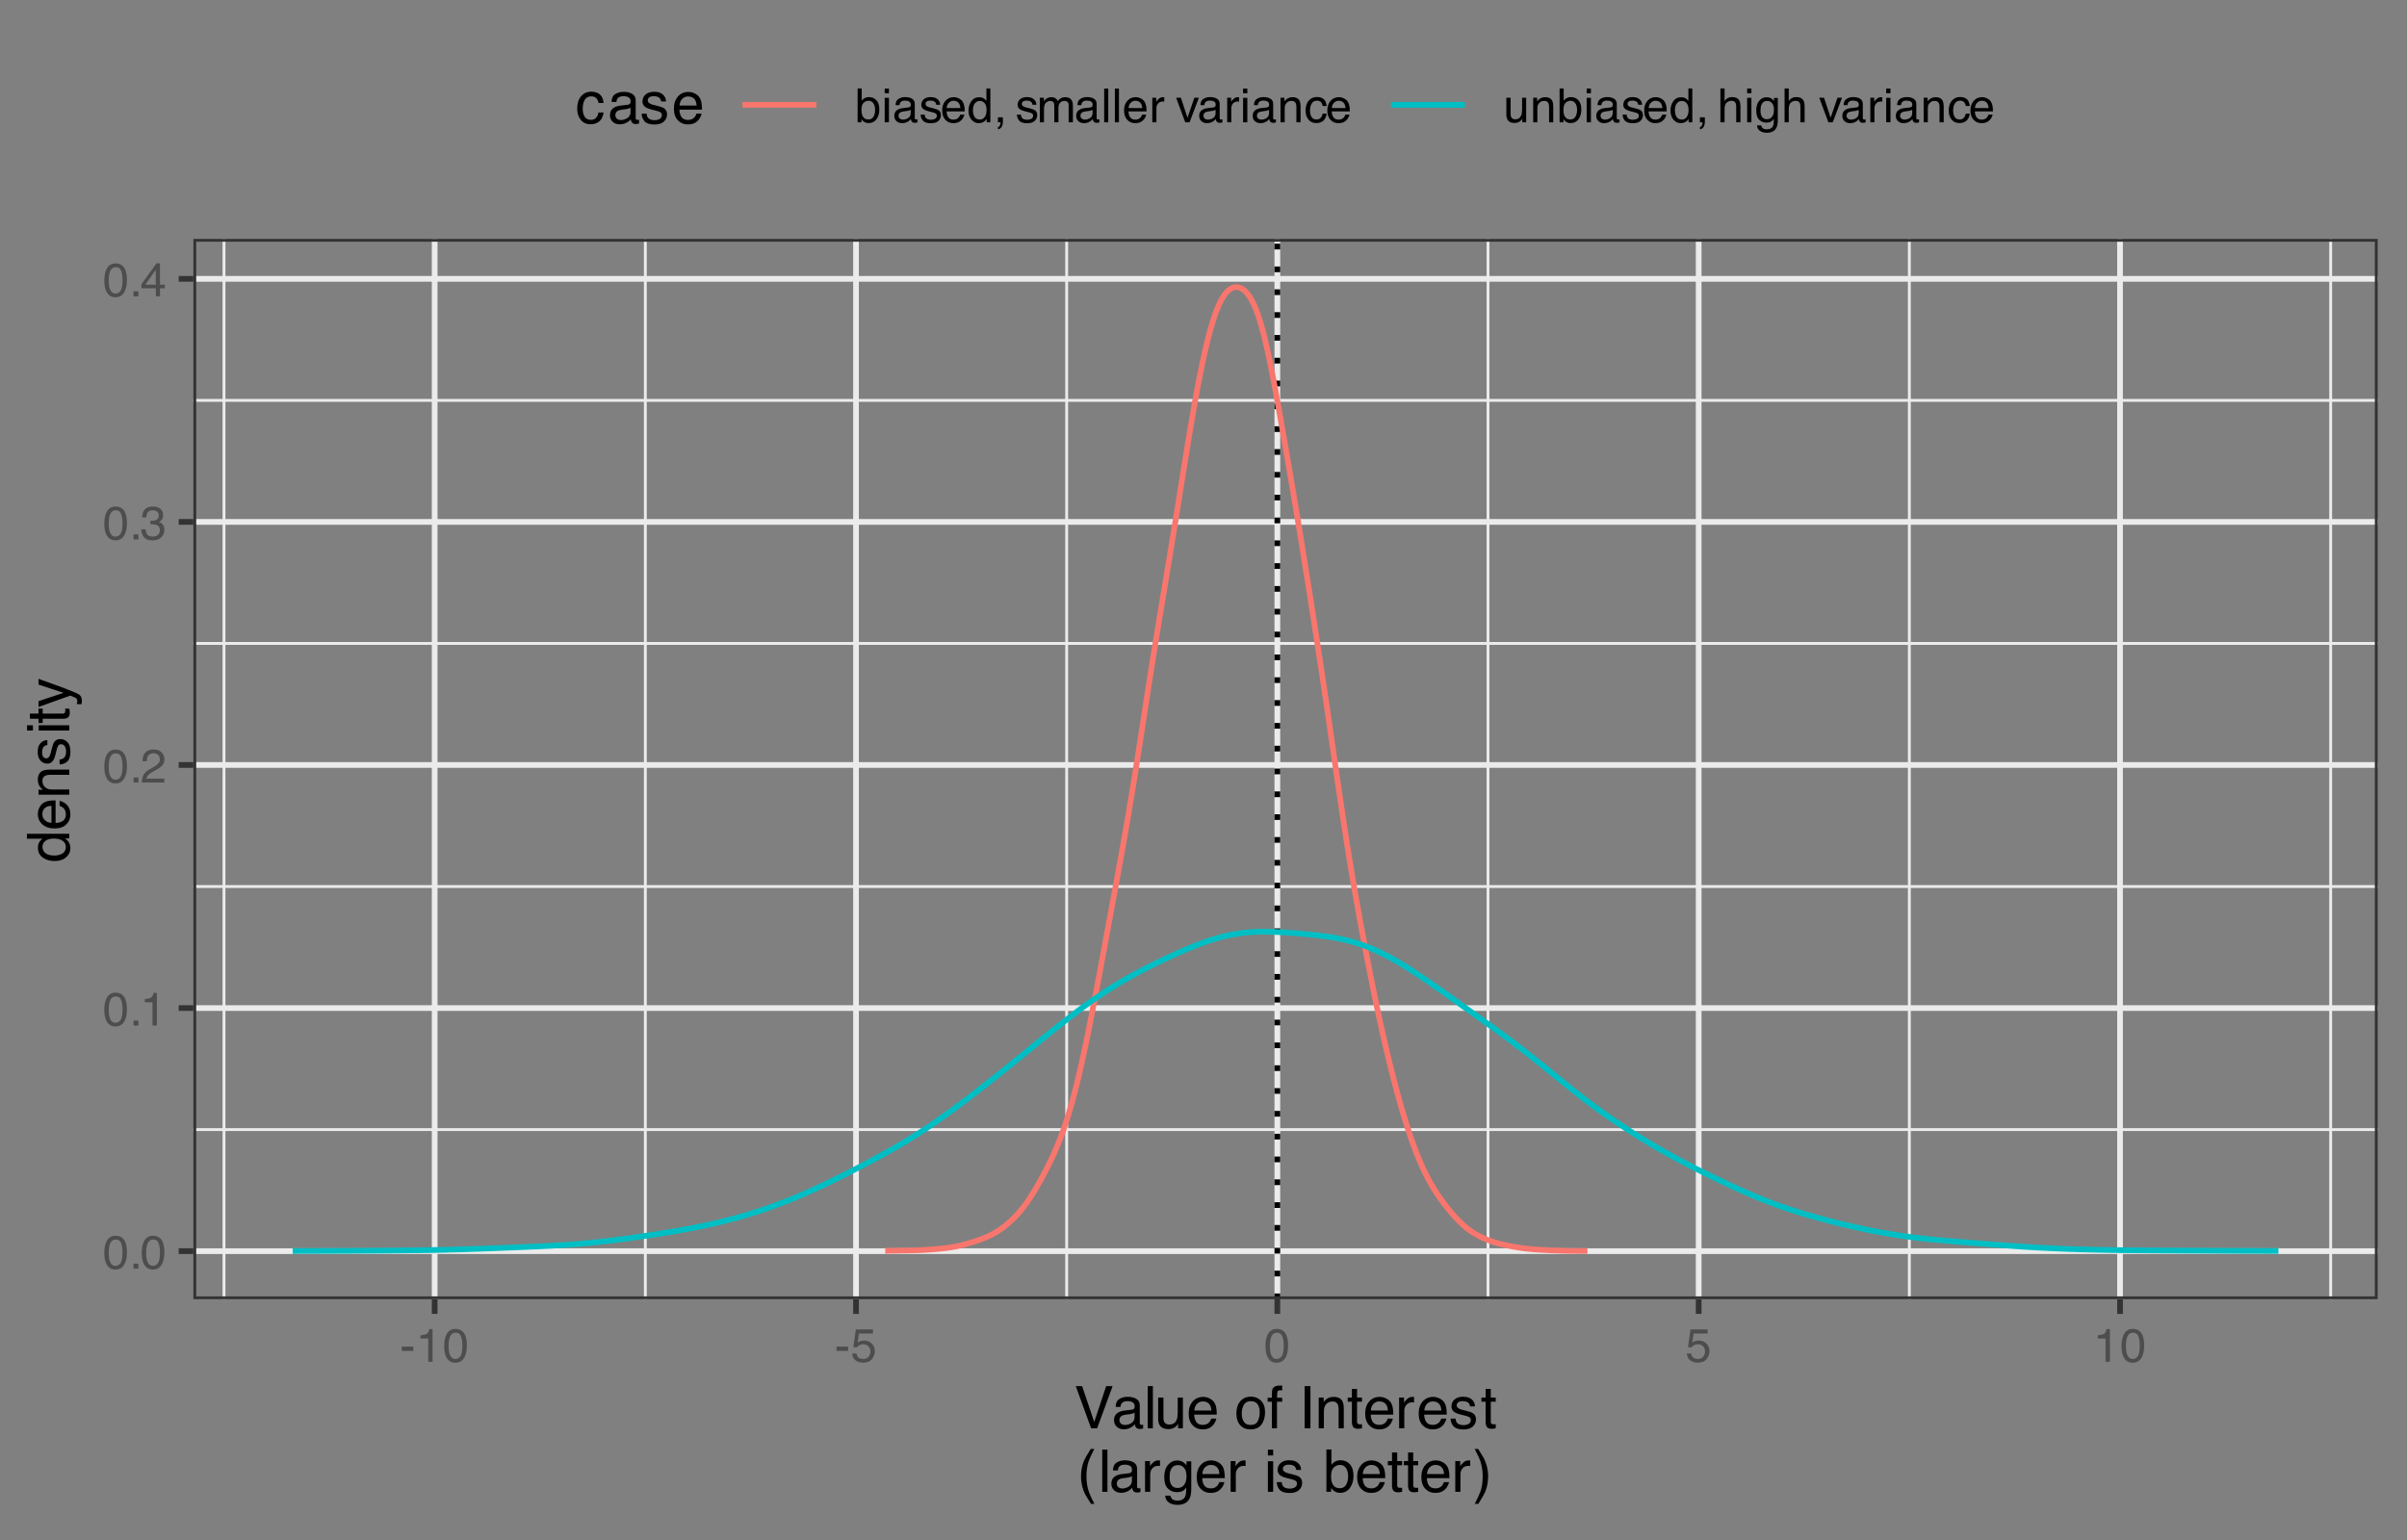 <?xml version="1.0" encoding="UTF-8"?>
<svg xmlns="http://www.w3.org/2000/svg" xmlns:xlink="http://www.w3.org/1999/xlink" width="450" height="288" viewBox="0 0 450 288">
<rect x="0" y="0" width="450" height="288" fill="#808080" stroke="none"/>
<defs>
<g>
<g id="glyph-0-0">
<path d="M 0.281 0 L 0.281 -6.312 L 5.297 -6.312 L 5.297 0 Z M 4.5 -0.797 L 4.5 -5.516 L 1.078 -5.516 L 1.078 -0.797 Z M 4.5 -0.797 "/>
</g>
<g id="glyph-0-1">
<path d="M 2.375 -6.156 C 3.176 -6.156 3.754 -5.828 4.109 -5.172 C 4.379 -4.66 4.516 -3.961 4.516 -3.078 C 4.516 -2.242 4.391 -1.555 4.141 -1.016 C 3.785 -0.223 3.195 0.172 2.375 0.172 C 1.633 0.172 1.082 -0.148 0.719 -0.797 C 0.426 -1.328 0.281 -2.047 0.281 -2.953 C 0.281 -3.648 0.367 -4.25 0.547 -4.75 C 0.879 -5.688 1.488 -6.156 2.375 -6.156 Z M 2.375 -0.531 C 2.77 -0.531 3.086 -0.707 3.328 -1.062 C 3.566 -1.426 3.688 -2.086 3.688 -3.047 C 3.688 -3.754 3.598 -4.332 3.422 -4.781 C 3.254 -5.227 2.922 -5.453 2.422 -5.453 C 1.973 -5.453 1.641 -5.238 1.422 -4.812 C 1.211 -4.383 1.109 -3.754 1.109 -2.922 C 1.109 -2.297 1.176 -1.789 1.312 -1.406 C 1.52 -0.82 1.875 -0.531 2.375 -0.531 Z M 2.375 -0.531 "/>
</g>
<g id="glyph-0-2">
<path d="M 0.75 -0.938 L 1.656 -0.938 L 1.656 0 L 0.75 0 Z M 0.75 -0.938 "/>
</g>
<g id="glyph-0-3">
<path d="M 0.844 -4.359 L 0.844 -4.953 C 1.395 -5.004 1.781 -5.094 2 -5.219 C 2.227 -5.344 2.395 -5.645 2.5 -6.125 L 3.109 -6.125 L 3.109 0 L 2.297 0 L 2.297 -4.359 Z M 0.844 -4.359 "/>
</g>
<g id="glyph-0-4">
<path d="M 0.281 0 C 0.301 -0.531 0.406 -0.988 0.594 -1.375 C 0.789 -1.77 1.164 -2.129 1.719 -2.453 L 2.547 -2.922 C 2.91 -3.141 3.164 -3.328 3.312 -3.484 C 3.551 -3.711 3.672 -3.984 3.672 -4.297 C 3.672 -4.648 3.562 -4.93 3.344 -5.141 C 3.133 -5.359 2.848 -5.469 2.484 -5.469 C 1.961 -5.469 1.598 -5.266 1.391 -4.859 C 1.285 -4.648 1.227 -4.352 1.219 -3.969 L 0.422 -3.969 C 0.43 -4.5 0.531 -4.938 0.719 -5.281 C 1.051 -5.875 1.645 -6.172 2.5 -6.172 C 3.195 -6.172 3.707 -5.977 4.031 -5.594 C 4.363 -5.219 4.531 -4.797 4.531 -4.328 C 4.531 -3.836 4.352 -3.414 4 -3.062 C 3.801 -2.863 3.441 -2.617 2.922 -2.328 L 2.344 -2 C 2.062 -1.844 1.836 -1.695 1.672 -1.562 C 1.391 -1.312 1.211 -1.035 1.141 -0.734 L 4.5 -0.734 L 4.5 0 Z M 0.281 0 "/>
</g>
<g id="glyph-0-5">
<path d="M 2.281 0.172 C 1.551 0.172 1.02 -0.023 0.688 -0.422 C 0.363 -0.828 0.203 -1.316 0.203 -1.891 L 1.016 -1.891 C 1.047 -1.492 1.117 -1.203 1.234 -1.016 C 1.441 -0.691 1.805 -0.531 2.328 -0.531 C 2.734 -0.531 3.055 -0.641 3.297 -0.859 C 3.547 -1.078 3.672 -1.359 3.672 -1.703 C 3.672 -2.129 3.539 -2.426 3.281 -2.594 C 3.031 -2.758 2.672 -2.844 2.203 -2.844 C 2.148 -2.844 2.098 -2.844 2.047 -2.844 C 1.992 -2.844 1.941 -2.844 1.891 -2.844 L 1.891 -3.516 C 1.973 -3.516 2.039 -3.508 2.094 -3.5 C 2.145 -3.5 2.203 -3.5 2.266 -3.5 C 2.555 -3.5 2.797 -3.547 2.984 -3.641 C 3.305 -3.797 3.469 -4.082 3.469 -4.5 C 3.469 -4.801 3.359 -5.035 3.141 -5.203 C 2.922 -5.367 2.672 -5.453 2.391 -5.453 C 1.867 -5.453 1.508 -5.281 1.312 -4.938 C 1.207 -4.75 1.145 -4.477 1.125 -4.125 L 0.359 -4.125 C 0.359 -4.582 0.453 -4.973 0.641 -5.297 C 0.953 -5.867 1.504 -6.156 2.297 -6.156 C 2.93 -6.156 3.422 -6.016 3.766 -5.734 C 4.109 -5.461 4.281 -5.062 4.281 -4.531 C 4.281 -4.145 4.176 -3.836 3.969 -3.609 C 3.844 -3.461 3.68 -3.348 3.484 -3.266 C 3.805 -3.172 4.055 -3 4.234 -2.75 C 4.422 -2.5 4.516 -2.191 4.516 -1.828 C 4.516 -1.234 4.316 -0.75 3.922 -0.375 C 3.535 -0.008 2.988 0.172 2.281 0.172 Z M 2.281 0.172 "/>
</g>
<g id="glyph-0-6">
<path d="M 2.906 -2.172 L 2.906 -4.969 L 0.938 -2.172 Z M 2.922 0 L 2.922 -1.5 L 0.219 -1.5 L 0.219 -2.266 L 3.047 -6.172 L 3.688 -6.172 L 3.688 -2.172 L 4.594 -2.172 L 4.594 -1.5 L 3.688 -1.5 L 3.688 0 Z M 2.922 0 "/>
</g>
<g id="glyph-0-7">
<path d="M 0.359 -2.844 L 2.516 -2.844 L 2.516 -2.047 L 0.359 -2.047 Z M 0.359 -2.844 "/>
</g>
<g id="glyph-0-8">
<path d="M 1.094 -1.562 C 1.133 -1.125 1.336 -0.82 1.703 -0.656 C 1.879 -0.57 2.094 -0.531 2.344 -0.531 C 2.801 -0.531 3.141 -0.676 3.359 -0.969 C 3.578 -1.258 3.688 -1.582 3.688 -1.938 C 3.688 -2.363 3.555 -2.691 3.297 -2.922 C 3.035 -3.16 2.719 -3.281 2.344 -3.281 C 2.082 -3.281 1.852 -3.227 1.656 -3.125 C 1.469 -3.02 1.305 -2.879 1.172 -2.703 L 0.5 -2.734 L 0.969 -6.047 L 4.172 -6.047 L 4.172 -5.297 L 1.562 -5.297 L 1.297 -3.594 C 1.43 -3.695 1.566 -3.773 1.703 -3.828 C 1.93 -3.93 2.195 -3.984 2.5 -3.984 C 3.062 -3.984 3.535 -3.801 3.922 -3.438 C 4.316 -3.07 4.516 -2.609 4.516 -2.047 C 4.516 -1.461 4.332 -0.945 3.969 -0.5 C 3.613 -0.062 3.047 0.156 2.266 0.156 C 1.754 0.156 1.305 0.012 0.922 -0.266 C 0.547 -0.547 0.332 -0.977 0.281 -1.562 Z M 1.094 -1.562 "/>
</g>
<g id="glyph-0-9">
<path d="M 0.5 -6.328 L 1.266 -6.328 L 1.266 -4.047 C 1.43 -4.266 1.629 -4.43 1.859 -4.547 C 2.098 -4.66 2.352 -4.719 2.625 -4.719 C 3.195 -4.719 3.66 -4.52 4.016 -4.125 C 4.379 -3.738 4.562 -3.16 4.562 -2.391 C 4.562 -1.66 4.383 -1.055 4.031 -0.578 C 3.676 -0.098 3.188 0.141 2.562 0.141 C 2.219 0.141 1.922 0.055 1.672 -0.109 C 1.535 -0.203 1.383 -0.363 1.219 -0.594 L 1.219 0 L 0.5 0 Z M 2.516 -0.531 C 2.93 -0.531 3.242 -0.695 3.453 -1.031 C 3.66 -1.363 3.766 -1.801 3.766 -2.344 C 3.766 -2.832 3.66 -3.234 3.453 -3.547 C 3.242 -3.867 2.938 -4.031 2.531 -4.031 C 2.188 -4.031 1.879 -3.898 1.609 -3.641 C 1.348 -3.379 1.219 -2.945 1.219 -2.344 C 1.219 -1.914 1.27 -1.566 1.375 -1.297 C 1.582 -0.785 1.961 -0.531 2.516 -0.531 Z M 2.516 -0.531 "/>
</g>
<g id="glyph-0-10">
<path d="M 0.562 -4.578 L 1.359 -4.578 L 1.359 0 L 0.562 0 Z M 0.562 -6.312 L 1.359 -6.312 L 1.359 -5.438 L 0.562 -5.438 Z M 0.562 -6.312 "/>
</g>
<g id="glyph-0-11">
<path d="M 1.156 -1.219 C 1.156 -1 1.238 -0.82 1.406 -0.688 C 1.57 -0.562 1.766 -0.5 1.984 -0.5 C 2.254 -0.5 2.52 -0.562 2.781 -0.688 C 3.207 -0.895 3.422 -1.238 3.422 -1.719 L 3.422 -2.344 C 3.328 -2.281 3.203 -2.227 3.047 -2.188 C 2.898 -2.145 2.754 -2.117 2.609 -2.109 L 2.141 -2.047 C 1.867 -2.004 1.66 -1.945 1.516 -1.875 C 1.273 -1.738 1.156 -1.52 1.156 -1.219 Z M 3.031 -2.781 C 3.207 -2.812 3.328 -2.891 3.391 -3.016 C 3.422 -3.078 3.438 -3.176 3.438 -3.312 C 3.438 -3.57 3.344 -3.758 3.156 -3.875 C 2.969 -4 2.703 -4.062 2.359 -4.062 C 1.953 -4.062 1.664 -3.953 1.5 -3.734 C 1.406 -3.609 1.344 -3.43 1.312 -3.203 L 0.594 -3.203 C 0.602 -3.766 0.785 -4.156 1.141 -4.375 C 1.492 -4.602 1.906 -4.719 2.375 -4.719 C 2.914 -4.719 3.352 -4.613 3.688 -4.406 C 4.02 -4.195 4.188 -3.875 4.188 -3.438 L 4.188 -0.797 C 4.188 -0.711 4.203 -0.645 4.234 -0.594 C 4.273 -0.551 4.348 -0.531 4.453 -0.531 C 4.484 -0.531 4.52 -0.531 4.562 -0.531 C 4.602 -0.531 4.648 -0.535 4.703 -0.547 L 4.703 0.016 C 4.578 0.055 4.484 0.078 4.422 0.078 C 4.359 0.086 4.273 0.094 4.172 0.094 C 3.898 0.094 3.707 0 3.594 -0.188 C 3.531 -0.281 3.484 -0.422 3.453 -0.609 C 3.297 -0.398 3.07 -0.219 2.781 -0.062 C 2.488 0.082 2.16 0.156 1.797 0.156 C 1.367 0.156 1.02 0.023 0.75 -0.234 C 0.488 -0.492 0.359 -0.816 0.359 -1.203 C 0.359 -1.629 0.488 -1.957 0.75 -2.188 C 1.02 -2.426 1.367 -2.578 1.797 -2.641 Z M 2.391 -4.719 Z M 2.391 -4.719 "/>
</g>
<g id="glyph-0-12">
<path d="M 1.031 -1.438 C 1.051 -1.188 1.113 -0.988 1.219 -0.844 C 1.414 -0.602 1.754 -0.484 2.234 -0.484 C 2.516 -0.484 2.766 -0.539 2.984 -0.656 C 3.203 -0.781 3.312 -0.973 3.312 -1.234 C 3.312 -1.43 3.223 -1.582 3.047 -1.688 C 2.941 -1.75 2.723 -1.82 2.391 -1.906 L 1.781 -2.062 C 1.383 -2.164 1.094 -2.273 0.906 -2.391 C 0.57 -2.598 0.406 -2.891 0.406 -3.266 C 0.406 -3.691 0.562 -4.039 0.875 -4.312 C 1.195 -4.582 1.617 -4.719 2.141 -4.719 C 2.836 -4.719 3.336 -4.516 3.641 -4.109 C 3.836 -3.848 3.93 -3.57 3.922 -3.281 L 3.203 -3.281 C 3.18 -3.457 3.117 -3.613 3.016 -3.75 C 2.836 -3.957 2.531 -4.062 2.094 -4.062 C 1.801 -4.062 1.578 -4.004 1.422 -3.891 C 1.273 -3.773 1.203 -3.629 1.203 -3.453 C 1.203 -3.254 1.301 -3.094 1.5 -2.969 C 1.613 -2.895 1.781 -2.832 2 -2.781 L 2.516 -2.656 C 3.066 -2.52 3.438 -2.391 3.625 -2.266 C 3.926 -2.066 4.078 -1.754 4.078 -1.328 C 4.078 -0.922 3.922 -0.566 3.609 -0.266 C 3.305 0.023 2.832 0.172 2.188 0.172 C 1.508 0.172 1.023 0.02 0.734 -0.281 C 0.453 -0.594 0.301 -0.977 0.281 -1.438 Z M 2.172 -4.719 Z M 2.172 -4.719 "/>
</g>
<g id="glyph-0-13">
<path d="M 2.484 -4.703 C 2.805 -4.703 3.117 -4.625 3.422 -4.469 C 3.734 -4.32 3.969 -4.125 4.125 -3.875 C 4.281 -3.645 4.383 -3.375 4.438 -3.062 C 4.488 -2.852 4.516 -2.516 4.516 -2.047 L 1.141 -2.047 C 1.148 -1.586 1.258 -1.211 1.469 -0.922 C 1.676 -0.641 1.992 -0.5 2.422 -0.5 C 2.828 -0.5 3.148 -0.633 3.391 -0.906 C 3.523 -1.062 3.625 -1.238 3.688 -1.438 L 4.453 -1.438 C 4.43 -1.27 4.363 -1.082 4.25 -0.875 C 4.133 -0.664 4.004 -0.5 3.859 -0.375 C 3.629 -0.145 3.344 0.008 3 0.094 C 2.812 0.133 2.598 0.156 2.359 0.156 C 1.785 0.156 1.301 -0.051 0.906 -0.469 C 0.508 -0.883 0.312 -1.469 0.312 -2.219 C 0.312 -2.945 0.508 -3.539 0.906 -4 C 1.312 -4.469 1.836 -4.703 2.484 -4.703 Z M 3.719 -2.672 C 3.688 -3.004 3.613 -3.27 3.5 -3.469 C 3.281 -3.844 2.926 -4.031 2.438 -4.031 C 2.082 -4.031 1.785 -3.898 1.547 -3.641 C 1.305 -3.391 1.176 -3.066 1.156 -2.672 Z M 2.406 -4.719 Z M 2.406 -4.719 "/>
</g>
<g id="glyph-0-14">
<path d="M 1.062 -2.25 C 1.062 -1.75 1.164 -1.332 1.375 -1 C 1.582 -0.676 1.914 -0.516 2.375 -0.516 C 2.727 -0.516 3.02 -0.664 3.25 -0.969 C 3.488 -1.281 3.609 -1.723 3.609 -2.297 C 3.609 -2.879 3.488 -3.305 3.25 -3.578 C 3.008 -3.859 2.711 -4 2.359 -4 C 1.973 -4 1.66 -3.848 1.422 -3.547 C 1.18 -3.254 1.062 -2.82 1.062 -2.25 Z M 2.219 -4.688 C 2.57 -4.688 2.867 -4.609 3.109 -4.453 C 3.242 -4.367 3.398 -4.219 3.578 -4 L 3.578 -6.328 L 4.312 -6.328 L 4.312 0 L 3.625 0 L 3.625 -0.641 C 3.438 -0.359 3.219 -0.156 2.969 -0.031 C 2.727 0.094 2.453 0.156 2.141 0.156 C 1.617 0.156 1.172 -0.055 0.797 -0.484 C 0.422 -0.91 0.234 -1.484 0.234 -2.203 C 0.234 -2.867 0.406 -3.445 0.75 -3.938 C 1.094 -4.438 1.582 -4.688 2.219 -4.688 Z M 2.219 -4.688 "/>
</g>
<g id="glyph-0-15">
<path d="M 0.734 0.891 C 0.93 0.859 1.066 0.723 1.141 0.484 C 1.191 0.348 1.219 0.223 1.219 0.109 C 1.219 0.086 1.211 0.066 1.203 0.047 C 1.203 0.035 1.203 0.02 1.203 0 L 0.734 0 L 0.734 -0.938 L 1.656 -0.938 L 1.656 -0.062 C 1.656 0.27 1.582 0.566 1.438 0.828 C 1.301 1.086 1.066 1.25 0.734 1.312 Z M 0.734 0.891 "/>
</g>
<g id="glyph-0-16">
</g>
<g id="glyph-0-17">
<path d="M 0.562 -4.594 L 1.328 -4.594 L 1.328 -3.953 C 1.516 -4.172 1.68 -4.332 1.828 -4.438 C 2.086 -4.613 2.379 -4.703 2.703 -4.703 C 3.066 -4.703 3.359 -4.613 3.578 -4.438 C 3.703 -4.332 3.816 -4.18 3.922 -3.984 C 4.098 -4.223 4.301 -4.398 4.531 -4.516 C 4.758 -4.641 5.02 -4.703 5.312 -4.703 C 5.926 -4.703 6.348 -4.477 6.578 -4.031 C 6.691 -3.789 6.75 -3.469 6.75 -3.062 L 6.75 0 L 5.953 0 L 5.953 -3.203 C 5.953 -3.504 5.875 -3.711 5.719 -3.828 C 5.57 -3.941 5.383 -4 5.156 -4 C 4.852 -4 4.594 -3.895 4.375 -3.688 C 4.156 -3.488 4.047 -3.148 4.047 -2.672 L 4.047 0 L 3.266 0 L 3.266 -3 C 3.266 -3.312 3.227 -3.539 3.156 -3.688 C 3.039 -3.895 2.82 -4 2.5 -4 C 2.207 -4 1.941 -3.883 1.703 -3.656 C 1.461 -3.438 1.344 -3.031 1.344 -2.438 L 1.344 0 L 0.562 0 Z M 0.562 -4.594 "/>
</g>
<g id="glyph-0-18">
<path d="M 0.594 -6.312 L 1.359 -6.312 L 1.359 0 L 0.594 0 Z M 0.594 -6.312 "/>
</g>
<g id="glyph-0-19">
<path d="M 0.594 -4.594 L 1.328 -4.594 L 1.328 -3.812 C 1.379 -3.957 1.523 -4.141 1.766 -4.359 C 2.004 -4.586 2.273 -4.703 2.578 -4.703 C 2.586 -4.703 2.609 -4.695 2.641 -4.688 C 2.68 -4.688 2.742 -4.688 2.828 -4.688 L 2.828 -3.859 C 2.773 -3.867 2.727 -3.875 2.688 -3.875 C 2.656 -3.883 2.617 -3.891 2.578 -3.891 C 2.18 -3.891 1.879 -3.766 1.672 -3.516 C 1.461 -3.266 1.359 -2.973 1.359 -2.641 L 1.359 0 L 0.594 0 Z M 0.594 -4.594 "/>
</g>
<g id="glyph-0-20">
<path d="M 0.938 -4.594 L 2.172 -0.859 L 3.453 -4.594 L 4.297 -4.594 L 2.562 0 L 1.75 0 L 0.047 -4.594 Z M 0.938 -4.594 "/>
</g>
<g id="glyph-0-21">
<path d="M 0.562 -4.594 L 1.297 -4.594 L 1.297 -3.953 C 1.516 -4.211 1.742 -4.398 1.984 -4.516 C 2.234 -4.641 2.508 -4.703 2.812 -4.703 C 3.457 -4.703 3.895 -4.473 4.125 -4.016 C 4.25 -3.766 4.312 -3.41 4.312 -2.953 L 4.312 0 L 3.531 0 L 3.531 -2.906 C 3.531 -3.176 3.488 -3.398 3.406 -3.578 C 3.27 -3.859 3.02 -4 2.656 -4 C 2.477 -4 2.328 -3.984 2.203 -3.953 C 1.992 -3.891 1.812 -3.766 1.656 -3.578 C 1.52 -3.422 1.43 -3.258 1.391 -3.094 C 1.359 -2.938 1.344 -2.707 1.344 -2.406 L 1.344 0 L 0.562 0 Z M 2.391 -4.719 Z M 2.391 -4.719 "/>
</g>
<g id="glyph-0-22">
<path d="M 2.344 -4.734 C 2.863 -4.734 3.285 -4.609 3.609 -4.359 C 3.93 -4.109 4.125 -3.672 4.188 -3.047 L 3.438 -3.047 C 3.395 -3.336 3.289 -3.578 3.125 -3.766 C 2.957 -3.953 2.695 -4.047 2.344 -4.047 C 1.852 -4.047 1.5 -3.801 1.281 -3.312 C 1.145 -3.008 1.078 -2.629 1.078 -2.172 C 1.078 -1.703 1.172 -1.312 1.359 -1 C 1.555 -0.688 1.867 -0.531 2.297 -0.531 C 2.609 -0.531 2.859 -0.625 3.047 -0.812 C 3.234 -1.008 3.363 -1.281 3.438 -1.625 L 4.188 -1.625 C 4.102 -1.02 3.891 -0.57 3.547 -0.281 C 3.203 0 2.766 0.141 2.234 0.141 C 1.629 0.141 1.145 -0.078 0.781 -0.516 C 0.426 -0.961 0.25 -1.516 0.25 -2.172 C 0.25 -2.984 0.445 -3.613 0.844 -4.062 C 1.238 -4.508 1.738 -4.734 2.344 -4.734 Z M 2.219 -4.719 Z M 2.219 -4.719 "/>
</g>
<g id="glyph-0-23">
<path d="M 1.344 -4.594 L 1.344 -1.547 C 1.344 -1.305 1.379 -1.113 1.453 -0.969 C 1.586 -0.695 1.844 -0.562 2.219 -0.562 C 2.758 -0.562 3.125 -0.801 3.312 -1.281 C 3.426 -1.539 3.484 -1.895 3.484 -2.344 L 3.484 -4.594 L 4.25 -4.594 L 4.25 0 L 3.516 0 L 3.531 -0.672 C 3.426 -0.504 3.301 -0.359 3.156 -0.234 C 2.863 0.004 2.504 0.125 2.078 0.125 C 1.422 0.125 0.977 -0.094 0.75 -0.531 C 0.613 -0.77 0.547 -1.082 0.547 -1.469 L 0.547 -4.594 Z M 2.406 -4.719 Z M 2.406 -4.719 "/>
</g>
<g id="glyph-0-24">
<path d="M 0.562 -6.328 L 1.344 -6.328 L 1.344 -3.984 C 1.52 -4.211 1.68 -4.375 1.828 -4.469 C 2.078 -4.633 2.391 -4.719 2.766 -4.719 C 3.43 -4.719 3.883 -4.484 4.125 -4.016 C 4.25 -3.754 4.312 -3.398 4.312 -2.953 L 4.312 0 L 3.516 0 L 3.516 -2.906 C 3.516 -3.238 3.473 -3.484 3.391 -3.641 C 3.254 -3.891 2.992 -4.016 2.609 -4.016 C 2.285 -4.016 1.992 -3.906 1.734 -3.688 C 1.473 -3.469 1.344 -3.051 1.344 -2.438 L 1.344 0 L 0.562 0 Z M 0.562 -6.328 "/>
</g>
<g id="glyph-0-25">
<path d="M 2.188 -4.688 C 2.551 -4.688 2.867 -4.598 3.141 -4.422 C 3.285 -4.316 3.43 -4.172 3.578 -3.984 L 3.578 -4.562 L 4.297 -4.562 L 4.297 -0.375 C 4.297 0.207 4.207 0.672 4.031 1.016 C 3.719 1.641 3.113 1.953 2.219 1.953 C 1.727 1.953 1.312 1.836 0.969 1.609 C 0.633 1.391 0.445 1.047 0.406 0.578 L 1.188 0.578 C 1.227 0.773 1.301 0.93 1.406 1.047 C 1.582 1.223 1.859 1.312 2.234 1.312 C 2.828 1.312 3.219 1.098 3.406 0.672 C 3.508 0.43 3.555 -0.004 3.547 -0.641 C 3.391 -0.398 3.203 -0.223 2.984 -0.109 C 2.773 0.004 2.488 0.062 2.125 0.062 C 1.633 0.062 1.203 -0.113 0.828 -0.469 C 0.453 -0.82 0.266 -1.41 0.266 -2.234 C 0.266 -3.004 0.453 -3.602 0.828 -4.031 C 1.203 -4.469 1.656 -4.688 2.188 -4.688 Z M 3.578 -2.312 C 3.578 -2.883 3.457 -3.305 3.219 -3.578 C 2.988 -3.859 2.691 -4 2.328 -4 C 1.785 -4 1.414 -3.742 1.219 -3.234 C 1.113 -2.961 1.062 -2.609 1.062 -2.172 C 1.062 -1.648 1.164 -1.254 1.375 -0.984 C 1.582 -0.711 1.863 -0.578 2.219 -0.578 C 2.77 -0.578 3.16 -0.828 3.391 -1.328 C 3.516 -1.609 3.578 -1.938 3.578 -2.312 Z M 2.281 -4.719 Z M 2.281 -4.719 "/>
</g>
<g id="glyph-1-0">
<path d="M 0.359 0 L 0.359 -7.891 L 6.625 -7.891 L 6.625 0 Z M 5.625 -0.984 L 5.625 -6.906 L 1.344 -6.906 L 1.344 -0.984 Z M 5.625 -0.984 "/>
</g>
<g id="glyph-1-1">
<path d="M 1.469 -7.891 L 3.734 -1.172 L 5.969 -7.891 L 7.172 -7.891 L 4.281 0 L 3.156 0 L 0.281 -7.891 Z M 1.469 -7.891 "/>
</g>
<g id="glyph-1-2">
<path d="M 1.453 -1.531 C 1.453 -1.25 1.551 -1.023 1.75 -0.859 C 1.957 -0.703 2.203 -0.625 2.484 -0.625 C 2.816 -0.625 3.145 -0.703 3.469 -0.859 C 4.008 -1.117 4.281 -1.551 4.281 -2.156 L 4.281 -2.922 C 4.156 -2.848 4 -2.785 3.812 -2.734 C 3.633 -2.691 3.453 -2.656 3.266 -2.625 L 2.688 -2.562 C 2.332 -2.508 2.066 -2.438 1.891 -2.344 C 1.598 -2.164 1.453 -1.895 1.453 -1.531 Z M 3.797 -3.484 C 4.016 -3.516 4.16 -3.609 4.234 -3.766 C 4.273 -3.848 4.297 -3.973 4.297 -4.141 C 4.297 -4.461 4.176 -4.695 3.938 -4.844 C 3.707 -5 3.375 -5.078 2.938 -5.078 C 2.438 -5.078 2.082 -4.941 1.875 -4.672 C 1.75 -4.516 1.672 -4.289 1.641 -4 L 0.734 -4 C 0.754 -4.707 0.984 -5.195 1.422 -5.469 C 1.867 -5.75 2.383 -5.891 2.969 -5.891 C 3.645 -5.891 4.191 -5.758 4.609 -5.5 C 5.035 -5.25 5.25 -4.848 5.25 -4.297 L 5.25 -0.984 C 5.25 -0.891 5.266 -0.812 5.297 -0.75 C 5.336 -0.688 5.426 -0.656 5.562 -0.656 C 5.602 -0.656 5.648 -0.656 5.703 -0.656 C 5.766 -0.664 5.82 -0.676 5.875 -0.688 L 5.875 0.031 C 5.727 0.07 5.613 0.098 5.531 0.109 C 5.457 0.117 5.352 0.125 5.219 0.125 C 4.883 0.125 4.641 0.004 4.484 -0.234 C 4.41 -0.359 4.359 -0.535 4.328 -0.766 C 4.129 -0.504 3.844 -0.281 3.469 -0.094 C 3.102 0.09 2.695 0.188 2.25 0.188 C 1.719 0.188 1.281 0.023 0.938 -0.297 C 0.602 -0.617 0.438 -1.023 0.438 -1.516 C 0.438 -2.047 0.602 -2.457 0.938 -2.75 C 1.27 -3.039 1.707 -3.223 2.25 -3.297 Z M 2.984 -5.891 Z M 2.984 -5.891 "/>
</g>
<g id="glyph-1-3">
<path d="M 0.734 -7.891 L 1.703 -7.891 L 1.703 0 L 0.734 0 Z M 0.734 -7.891 "/>
</g>
<g id="glyph-1-4">
<path d="M 1.672 -5.75 L 1.672 -1.938 C 1.672 -1.645 1.719 -1.406 1.812 -1.219 C 1.988 -0.875 2.312 -0.703 2.781 -0.703 C 3.445 -0.703 3.906 -1 4.156 -1.594 C 4.281 -1.914 4.344 -2.359 4.344 -2.922 L 4.344 -5.75 L 5.312 -5.75 L 5.312 0 L 4.406 0 L 4.422 -0.844 C 4.297 -0.625 4.141 -0.441 3.953 -0.297 C 3.578 0.004 3.129 0.156 2.609 0.156 C 1.785 0.156 1.223 -0.117 0.922 -0.672 C 0.766 -0.961 0.688 -1.352 0.688 -1.844 L 0.688 -5.75 Z M 3 -5.891 Z M 3 -5.891 "/>
</g>
<g id="glyph-1-5">
<path d="M 3.109 -5.875 C 3.516 -5.875 3.906 -5.781 4.281 -5.594 C 4.664 -5.406 4.961 -5.156 5.172 -4.844 C 5.359 -4.562 5.484 -4.223 5.547 -3.828 C 5.609 -3.566 5.641 -3.145 5.641 -2.562 L 1.422 -2.562 C 1.441 -1.977 1.578 -1.508 1.828 -1.156 C 2.086 -0.812 2.488 -0.641 3.031 -0.641 C 3.539 -0.641 3.945 -0.805 4.25 -1.141 C 4.414 -1.328 4.535 -1.551 4.609 -1.812 L 5.562 -1.812 C 5.531 -1.594 5.441 -1.352 5.297 -1.094 C 5.16 -0.832 5.004 -0.625 4.828 -0.469 C 4.535 -0.176 4.176 0.02 3.75 0.125 C 3.508 0.176 3.242 0.203 2.953 0.203 C 2.234 0.203 1.625 -0.055 1.125 -0.578 C 0.633 -1.098 0.391 -1.828 0.391 -2.766 C 0.391 -3.691 0.641 -4.441 1.141 -5.016 C 1.641 -5.586 2.297 -5.875 3.109 -5.875 Z M 4.641 -3.328 C 4.609 -3.754 4.52 -4.094 4.375 -4.344 C 4.102 -4.801 3.66 -5.031 3.047 -5.031 C 2.598 -5.031 2.223 -4.867 1.922 -4.547 C 1.629 -4.234 1.473 -3.828 1.453 -3.328 Z M 3.016 -5.891 Z M 3.016 -5.891 "/>
</g>
<g id="glyph-1-6">
</g>
<g id="glyph-1-7">
<path d="M 2.984 -0.625 C 3.629 -0.625 4.07 -0.863 4.312 -1.344 C 4.551 -1.832 4.672 -2.375 4.672 -2.969 C 4.672 -3.508 4.582 -3.945 4.406 -4.281 C 4.133 -4.812 3.664 -5.078 3 -5.078 C 2.406 -5.078 1.973 -4.848 1.703 -4.391 C 1.441 -3.941 1.312 -3.398 1.312 -2.766 C 1.312 -2.148 1.441 -1.641 1.703 -1.234 C 1.973 -0.828 2.398 -0.625 2.984 -0.625 Z M 3.031 -5.922 C 3.77 -5.922 4.395 -5.672 4.906 -5.172 C 5.414 -4.68 5.672 -3.957 5.672 -3 C 5.672 -2.07 5.445 -1.305 5 -0.703 C 4.551 -0.098 3.852 0.203 2.906 0.203 C 2.113 0.203 1.484 -0.062 1.016 -0.594 C 0.547 -1.125 0.312 -1.844 0.312 -2.75 C 0.312 -3.719 0.555 -4.488 1.047 -5.062 C 1.535 -5.633 2.195 -5.922 3.031 -5.922 Z M 3 -5.891 Z M 3 -5.891 "/>
</g>
<g id="glyph-1-8">
<path d="M 0.953 -6.625 C 0.961 -7.031 1.031 -7.328 1.156 -7.516 C 1.383 -7.836 1.82 -8 2.469 -8 C 2.531 -8 2.594 -8 2.656 -8 C 2.719 -8 2.789 -7.992 2.875 -7.984 L 2.875 -7.094 C 2.77 -7.102 2.695 -7.109 2.656 -7.109 C 2.613 -7.109 2.57 -7.109 2.531 -7.109 C 2.238 -7.109 2.062 -7.031 2 -6.875 C 1.945 -6.727 1.922 -6.344 1.922 -5.719 L 2.875 -5.719 L 2.875 -4.969 L 1.906 -4.969 L 1.906 0 L 0.953 0 L 0.953 -4.969 L 0.156 -4.969 L 0.156 -5.719 L 0.953 -5.719 Z M 0.953 -6.625 "/>
</g>
<g id="glyph-1-9">
<path d="M 1.078 -7.891 L 2.156 -7.891 L 2.156 0 L 1.078 0 Z M 1.078 -7.891 "/>
</g>
<g id="glyph-1-10">
<path d="M 0.703 -5.75 L 1.625 -5.75 L 1.625 -4.938 C 1.895 -5.27 2.18 -5.508 2.484 -5.656 C 2.797 -5.801 3.133 -5.875 3.5 -5.875 C 4.32 -5.875 4.875 -5.594 5.156 -5.031 C 5.312 -4.719 5.391 -4.27 5.391 -3.688 L 5.391 0 L 4.422 0 L 4.422 -3.625 C 4.422 -3.977 4.367 -4.258 4.266 -4.469 C 4.086 -4.832 3.773 -5.016 3.328 -5.016 C 3.098 -5.016 2.91 -4.988 2.766 -4.938 C 2.492 -4.863 2.258 -4.707 2.062 -4.469 C 1.906 -4.281 1.801 -4.082 1.75 -3.875 C 1.695 -3.676 1.672 -3.391 1.672 -3.016 L 1.672 0 L 0.703 0 Z M 2.984 -5.891 Z M 2.984 -5.891 "/>
</g>
<g id="glyph-1-11">
<path d="M 0.906 -7.359 L 1.875 -7.359 L 1.875 -5.75 L 2.797 -5.75 L 2.797 -4.969 L 1.875 -4.969 L 1.875 -1.203 C 1.875 -1.004 1.941 -0.875 2.078 -0.812 C 2.16 -0.77 2.285 -0.75 2.453 -0.75 C 2.504 -0.75 2.555 -0.75 2.609 -0.75 C 2.66 -0.75 2.723 -0.754 2.797 -0.766 L 2.797 0 C 2.68 0.031 2.562 0.051 2.438 0.062 C 2.32 0.082 2.195 0.094 2.062 0.094 C 1.613 0.094 1.305 -0.02 1.141 -0.25 C 0.984 -0.488 0.906 -0.789 0.906 -1.156 L 0.906 -4.969 L 0.125 -4.969 L 0.125 -5.75 L 0.906 -5.75 Z M 0.906 -7.359 "/>
</g>
<g id="glyph-1-12">
<path d="M 0.734 -5.75 L 1.656 -5.75 L 1.656 -4.766 C 1.727 -4.953 1.91 -5.18 2.203 -5.453 C 2.492 -5.734 2.832 -5.875 3.219 -5.875 C 3.238 -5.875 3.27 -5.875 3.312 -5.875 C 3.352 -5.875 3.426 -5.867 3.531 -5.859 L 3.531 -4.828 C 3.477 -4.836 3.426 -4.844 3.375 -4.844 C 3.32 -4.852 3.27 -4.859 3.219 -4.859 C 2.727 -4.859 2.352 -4.703 2.094 -4.391 C 1.832 -4.078 1.703 -3.719 1.703 -3.312 L 1.703 0 L 0.734 0 Z M 0.734 -5.75 "/>
</g>
<g id="glyph-1-13">
<path d="M 1.281 -1.812 C 1.312 -1.488 1.395 -1.238 1.531 -1.062 C 1.77 -0.75 2.191 -0.594 2.797 -0.594 C 3.148 -0.594 3.461 -0.672 3.734 -0.828 C 4.004 -0.984 4.141 -1.223 4.141 -1.547 C 4.141 -1.797 4.031 -1.984 3.812 -2.109 C 3.676 -2.191 3.398 -2.285 2.984 -2.391 L 2.219 -2.578 C 1.727 -2.703 1.367 -2.836 1.141 -2.984 C 0.723 -3.254 0.516 -3.617 0.516 -4.078 C 0.516 -4.617 0.707 -5.055 1.094 -5.391 C 1.488 -5.734 2.02 -5.906 2.688 -5.906 C 3.551 -5.906 4.176 -5.648 4.562 -5.141 C 4.801 -4.816 4.914 -4.469 4.906 -4.094 L 4 -4.094 C 3.977 -4.312 3.898 -4.508 3.766 -4.688 C 3.547 -4.945 3.16 -5.078 2.609 -5.078 C 2.242 -5.078 1.969 -5.004 1.781 -4.859 C 1.594 -4.723 1.5 -4.539 1.5 -4.312 C 1.5 -4.062 1.625 -3.863 1.875 -3.719 C 2.008 -3.625 2.219 -3.539 2.5 -3.469 L 3.141 -3.312 C 3.836 -3.145 4.301 -2.984 4.531 -2.828 C 4.914 -2.578 5.109 -2.191 5.109 -1.672 C 5.109 -1.148 4.91 -0.703 4.516 -0.328 C 4.129 0.035 3.539 0.219 2.75 0.219 C 1.895 0.219 1.285 0.023 0.922 -0.359 C 0.566 -0.754 0.379 -1.238 0.359 -1.812 Z M 2.719 -5.891 Z M 2.719 -5.891 "/>
</g>
<g id="glyph-1-14">
<path d="M 3.25 -8.016 C 2.688 -6.922 2.32 -6.117 2.156 -5.609 C 1.906 -4.828 1.781 -3.922 1.781 -2.891 C 1.781 -1.848 1.926 -0.898 2.219 -0.047 C 2.395 0.48 2.742 1.25 3.266 2.25 L 2.625 2.25 C 2.102 1.426 1.781 0.898 1.656 0.672 C 1.531 0.453 1.391 0.148 1.234 -0.234 C 1.035 -0.766 0.898 -1.332 0.828 -1.938 C 0.785 -2.25 0.766 -2.547 0.766 -2.828 C 0.766 -3.891 0.93 -4.832 1.266 -5.656 C 1.473 -6.188 1.91 -6.973 2.578 -8.016 Z M 3.25 -8.016 "/>
</g>
<g id="glyph-1-15">
<path d="M 2.734 -5.859 C 3.191 -5.859 3.586 -5.742 3.922 -5.516 C 4.098 -5.391 4.285 -5.207 4.484 -4.969 L 4.484 -5.703 L 5.375 -5.703 L 5.375 -0.469 C 5.375 0.258 5.266 0.836 5.047 1.266 C 4.648 2.047 3.895 2.438 2.781 2.438 C 2.156 2.438 1.629 2.297 1.203 2.016 C 0.785 1.734 0.551 1.301 0.5 0.719 L 1.484 0.719 C 1.535 0.969 1.629 1.164 1.766 1.312 C 1.984 1.531 2.328 1.641 2.797 1.641 C 3.535 1.641 4.02 1.375 4.25 0.844 C 4.383 0.539 4.445 -0.004 4.438 -0.797 C 4.25 -0.504 4.016 -0.285 3.734 -0.141 C 3.461 -0.004 3.109 0.062 2.672 0.062 C 2.047 0.062 1.5 -0.156 1.031 -0.594 C 0.562 -1.031 0.328 -1.758 0.328 -2.781 C 0.328 -3.75 0.562 -4.504 1.031 -5.047 C 1.5 -5.586 2.066 -5.859 2.734 -5.859 Z M 4.484 -2.906 C 4.484 -3.613 4.332 -4.141 4.031 -4.484 C 3.738 -4.828 3.367 -5 2.922 -5 C 2.234 -5 1.766 -4.68 1.516 -4.047 C 1.391 -3.703 1.328 -3.254 1.328 -2.703 C 1.328 -2.055 1.457 -1.562 1.719 -1.219 C 1.977 -0.883 2.332 -0.719 2.781 -0.719 C 3.469 -0.719 3.957 -1.031 4.25 -1.656 C 4.406 -2.008 4.484 -2.426 4.484 -2.906 Z M 2.859 -5.891 Z M 2.859 -5.891 "/>
</g>
<g id="glyph-1-16">
<path d="M 0.703 -5.719 L 1.688 -5.719 L 1.688 0 L 0.703 0 Z M 0.703 -7.891 L 1.688 -7.891 L 1.688 -6.797 L 0.703 -6.797 Z M 0.703 -7.891 "/>
</g>
<g id="glyph-1-17">
<path d="M 0.641 -7.922 L 1.578 -7.922 L 1.578 -5.047 C 1.785 -5.328 2.035 -5.539 2.328 -5.688 C 2.617 -5.832 2.938 -5.906 3.281 -5.906 C 4 -5.906 4.582 -5.656 5.031 -5.156 C 5.477 -4.664 5.703 -3.941 5.703 -2.984 C 5.703 -2.078 5.477 -1.32 5.031 -0.719 C 4.594 -0.113 3.984 0.188 3.203 0.188 C 2.766 0.188 2.395 0.074 2.094 -0.141 C 1.914 -0.266 1.727 -0.461 1.531 -0.734 L 1.531 0 L 0.641 0 Z M 3.141 -0.672 C 3.672 -0.672 4.062 -0.879 4.312 -1.297 C 4.57 -1.711 4.703 -2.258 4.703 -2.938 C 4.703 -3.539 4.57 -4.039 4.312 -4.438 C 4.062 -4.832 3.68 -5.031 3.172 -5.031 C 2.734 -5.031 2.348 -4.867 2.016 -4.547 C 1.68 -4.223 1.516 -3.688 1.516 -2.938 C 1.516 -2.395 1.582 -1.957 1.719 -1.625 C 1.977 -0.988 2.453 -0.672 3.141 -0.672 Z M 3.141 -0.672 "/>
</g>
<g id="glyph-1-18">
<path d="M 0.375 2.25 C 0.945 1.133 1.316 0.32 1.484 -0.188 C 1.734 -0.957 1.859 -1.859 1.859 -2.891 C 1.859 -3.922 1.711 -4.867 1.422 -5.734 C 1.242 -6.266 0.891 -7.023 0.359 -8.016 L 1.016 -8.016 C 1.566 -7.141 1.898 -6.598 2.016 -6.391 C 2.129 -6.18 2.254 -5.895 2.391 -5.531 C 2.566 -5.082 2.691 -4.641 2.766 -4.203 C 2.836 -3.773 2.875 -3.359 2.875 -2.953 C 2.875 -1.891 2.707 -0.941 2.375 -0.109 C 2.156 0.418 1.711 1.207 1.047 2.25 Z M 0.375 2.25 "/>
</g>
<g id="glyph-1-19">
<path d="M 2.922 -5.922 C 3.578 -5.922 4.109 -5.758 4.516 -5.438 C 4.922 -5.125 5.164 -4.582 5.25 -3.812 L 4.297 -3.812 C 4.242 -4.164 4.113 -4.457 3.906 -4.688 C 3.707 -4.926 3.379 -5.047 2.922 -5.047 C 2.305 -5.047 1.867 -4.75 1.609 -4.156 C 1.43 -3.758 1.344 -3.273 1.344 -2.703 C 1.344 -2.129 1.461 -1.645 1.703 -1.25 C 1.953 -0.852 2.336 -0.656 2.859 -0.656 C 3.266 -0.656 3.582 -0.773 3.812 -1.016 C 4.051 -1.266 4.211 -1.602 4.297 -2.031 L 5.25 -2.031 C 5.133 -1.27 4.863 -0.711 4.438 -0.359 C 4.008 -0.004 3.457 0.172 2.781 0.172 C 2.031 0.172 1.43 -0.102 0.984 -0.656 C 0.535 -1.207 0.312 -1.895 0.312 -2.719 C 0.312 -3.727 0.555 -4.516 1.047 -5.078 C 1.535 -5.641 2.16 -5.922 2.922 -5.922 Z M 2.781 -5.891 Z M 2.781 -5.891 "/>
</g>
<g id="glyph-2-0">
<path d="M 0 -0.359 L -7.891 -0.359 L -7.891 -6.625 L 0 -6.625 Z M -0.984 -5.625 L -6.906 -5.625 L -6.906 -1.344 L -0.984 -1.344 Z M -0.984 -5.625 "/>
</g>
<g id="glyph-2-1">
<path d="M -2.812 -1.328 C -2.195 -1.328 -1.68 -1.457 -1.266 -1.719 C -0.848 -1.977 -0.641 -2.395 -0.641 -2.969 C -0.641 -3.414 -0.832 -3.781 -1.219 -4.062 C -1.602 -4.352 -2.156 -4.5 -2.875 -4.5 C -3.602 -4.5 -4.141 -4.348 -4.484 -4.047 C -4.836 -3.754 -5.016 -3.391 -5.016 -2.953 C -5.016 -2.473 -4.828 -2.082 -4.453 -1.781 C -4.078 -1.477 -3.531 -1.328 -2.812 -1.328 Z M -5.859 -2.781 C -5.859 -3.219 -5.766 -3.586 -5.578 -3.891 C -5.473 -4.055 -5.285 -4.25 -5.016 -4.469 L -7.922 -4.469 L -7.922 -5.391 L 0 -5.391 L 0 -4.531 L -0.797 -4.531 C -0.441 -4.301 -0.188 -4.031 -0.031 -3.719 C 0.121 -3.414 0.203 -3.066 0.203 -2.672 C 0.203 -2.023 -0.062 -1.469 -0.594 -1 C -1.133 -0.531 -1.852 -0.297 -2.75 -0.297 C -3.594 -0.297 -4.32 -0.508 -4.938 -0.938 C -5.551 -1.363 -5.859 -1.977 -5.859 -2.781 Z M -5.859 -2.781 "/>
</g>
<g id="glyph-2-2">
<path d="M -5.875 -3.109 C -5.875 -3.516 -5.781 -3.906 -5.594 -4.281 C -5.406 -4.664 -5.156 -4.961 -4.844 -5.172 C -4.562 -5.359 -4.223 -5.484 -3.828 -5.547 C -3.566 -5.609 -3.145 -5.641 -2.562 -5.641 L -2.562 -1.422 C -1.977 -1.441 -1.508 -1.578 -1.156 -1.828 C -0.812 -2.086 -0.641 -2.488 -0.641 -3.031 C -0.641 -3.539 -0.805 -3.945 -1.141 -4.25 C -1.328 -4.414 -1.551 -4.535 -1.812 -4.609 L -1.812 -5.562 C -1.594 -5.531 -1.352 -5.441 -1.094 -5.297 C -0.832 -5.16 -0.625 -5.004 -0.469 -4.828 C -0.176 -4.535 0.02 -4.176 0.125 -3.75 C 0.176 -3.508 0.203 -3.242 0.203 -2.953 C 0.203 -2.234 -0.055 -1.625 -0.578 -1.125 C -1.098 -0.633 -1.828 -0.391 -2.766 -0.391 C -3.691 -0.391 -4.441 -0.641 -5.016 -1.141 C -5.586 -1.641 -5.875 -2.297 -5.875 -3.109 Z M -3.328 -4.641 C -3.754 -4.609 -4.094 -4.52 -4.344 -4.375 C -4.801 -4.102 -5.031 -3.66 -5.031 -3.047 C -5.031 -2.598 -4.867 -2.223 -4.547 -1.922 C -4.234 -1.629 -3.828 -1.473 -3.328 -1.453 Z M -5.891 -3.016 Z M -5.891 -3.016 "/>
</g>
<g id="glyph-2-3">
<path d="M -5.75 -0.703 L -5.75 -1.625 L -4.938 -1.625 C -5.27 -1.895 -5.508 -2.18 -5.656 -2.484 C -5.801 -2.797 -5.875 -3.133 -5.875 -3.5 C -5.875 -4.32 -5.594 -4.875 -5.031 -5.156 C -4.719 -5.312 -4.27 -5.391 -3.688 -5.391 L 0 -5.391 L 0 -4.422 L -3.625 -4.422 C -3.977 -4.422 -4.258 -4.367 -4.469 -4.266 C -4.832 -4.086 -5.016 -3.773 -5.016 -3.328 C -5.016 -3.098 -4.988 -2.91 -4.938 -2.766 C -4.863 -2.492 -4.707 -2.258 -4.469 -2.062 C -4.281 -1.906 -4.082 -1.801 -3.875 -1.75 C -3.676 -1.695 -3.391 -1.672 -3.016 -1.672 L 0 -1.672 L 0 -0.703 Z M -5.891 -2.984 Z M -5.891 -2.984 "/>
</g>
<g id="glyph-2-4">
<path d="M -1.812 -1.281 C -1.488 -1.312 -1.238 -1.395 -1.062 -1.531 C -0.75 -1.77 -0.594 -2.191 -0.594 -2.797 C -0.594 -3.148 -0.672 -3.461 -0.828 -3.734 C -0.984 -4.004 -1.223 -4.141 -1.547 -4.141 C -1.797 -4.141 -1.984 -4.031 -2.109 -3.812 C -2.191 -3.676 -2.285 -3.398 -2.391 -2.984 L -2.578 -2.219 C -2.703 -1.727 -2.836 -1.367 -2.984 -1.141 C -3.254 -0.723 -3.617 -0.516 -4.078 -0.516 C -4.617 -0.516 -5.055 -0.707 -5.391 -1.094 C -5.734 -1.488 -5.906 -2.02 -5.906 -2.688 C -5.906 -3.551 -5.648 -4.176 -5.141 -4.562 C -4.816 -4.801 -4.469 -4.914 -4.094 -4.906 L -4.094 -4 C -4.312 -3.977 -4.508 -3.898 -4.688 -3.766 C -4.945 -3.547 -5.078 -3.16 -5.078 -2.609 C -5.078 -2.242 -5.004 -1.969 -4.859 -1.781 C -4.723 -1.594 -4.539 -1.5 -4.312 -1.5 C -4.062 -1.5 -3.863 -1.625 -3.719 -1.875 C -3.625 -2.008 -3.539 -2.219 -3.469 -2.5 L -3.312 -3.141 C -3.145 -3.836 -2.984 -4.301 -2.828 -4.531 C -2.578 -4.914 -2.191 -5.109 -1.672 -5.109 C -1.148 -5.109 -0.703 -4.91 -0.328 -4.516 C 0.035 -4.129 0.219 -3.539 0.219 -2.75 C 0.219 -1.895 0.023 -1.285 -0.359 -0.922 C -0.754 -0.566 -1.238 -0.379 -1.812 -0.359 Z M -5.891 -2.719 Z M -5.891 -2.719 "/>
</g>
<g id="glyph-2-5">
<path d="M -5.719 -0.703 L -5.719 -1.688 L 0 -1.688 L 0 -0.703 Z M -7.891 -0.703 L -7.891 -1.688 L -6.797 -1.688 L -6.797 -0.703 Z M -7.891 -0.703 "/>
</g>
<g id="glyph-2-6">
<path d="M -7.359 -0.906 L -7.359 -1.875 L -5.75 -1.875 L -5.75 -2.797 L -4.969 -2.797 L -4.969 -1.875 L -1.203 -1.875 C -1.004 -1.875 -0.875 -1.941 -0.812 -2.078 C -0.77 -2.16 -0.75 -2.285 -0.75 -2.453 C -0.75 -2.504 -0.75 -2.555 -0.75 -2.609 C -0.75 -2.66 -0.754 -2.723 -0.766 -2.797 L 0 -2.797 C 0.031 -2.68 0.051 -2.562 0.062 -2.438 C 0.082 -2.32 0.094 -2.195 0.094 -2.062 C 0.094 -1.613 -0.02 -1.305 -0.25 -1.141 C -0.488 -0.984 -0.789 -0.906 -1.156 -0.906 L -4.969 -0.906 L -4.969 -0.125 L -5.75 -0.125 L -5.75 -0.906 Z M -7.359 -0.906 "/>
</g>
<g id="glyph-2-7">
<path d="M -5.75 -4.297 L -5.75 -5.375 C -5.383 -5.238 -4.547 -4.938 -3.234 -4.469 C -2.242 -4.113 -1.438 -3.816 -0.812 -3.578 C 0.652 -3.023 1.551 -2.633 1.875 -2.406 C 2.195 -2.176 2.359 -1.781 2.359 -1.219 C 2.359 -1.082 2.352 -0.977 2.344 -0.906 C 2.332 -0.832 2.312 -0.742 2.281 -0.641 L 1.406 -0.641 C 1.445 -0.805 1.473 -0.926 1.484 -1 C 1.492 -1.07 1.5 -1.141 1.5 -1.203 C 1.5 -1.379 1.469 -1.508 1.406 -1.594 C 1.352 -1.676 1.285 -1.75 1.203 -1.812 C 1.172 -1.82 1.02 -1.883 0.75 -2 C 0.488 -2.113 0.297 -2.191 0.172 -2.234 L -5.75 -0.109 L -5.75 -1.203 L -1.062 -2.75 Z M -5.891 -2.75 Z M -5.891 -2.75 "/>
</g>
</g>
<clipPath id="clip-0">
<path clip-rule="nonzero" d="M 36.152 210 L 444.523 210 L 444.523 212 L 36.152 212 Z M 36.152 210 "/>
</clipPath>
<clipPath id="clip-1">
<path clip-rule="nonzero" d="M 36.152 165 L 444.523 165 L 444.523 167 L 36.152 167 Z M 36.152 165 "/>
</clipPath>
<clipPath id="clip-2">
<path clip-rule="nonzero" d="M 36.152 120 L 444.523 120 L 444.523 121 L 36.152 121 Z M 36.152 120 "/>
</clipPath>
<clipPath id="clip-3">
<path clip-rule="nonzero" d="M 36.152 74 L 444.523 74 L 444.523 76 L 36.152 76 Z M 36.152 74 "/>
</clipPath>
<clipPath id="clip-4">
<path clip-rule="nonzero" d="M 41 44.676 L 43 44.676 L 43 242.969 L 41 242.969 Z M 41 44.676 "/>
</clipPath>
<clipPath id="clip-5">
<path clip-rule="nonzero" d="M 120 44.676 L 121 44.676 L 121 242.969 L 120 242.969 Z M 120 44.676 "/>
</clipPath>
<clipPath id="clip-6">
<path clip-rule="nonzero" d="M 199 44.676 L 200 44.676 L 200 242.969 L 199 242.969 Z M 199 44.676 "/>
</clipPath>
<clipPath id="clip-7">
<path clip-rule="nonzero" d="M 277 44.676 L 279 44.676 L 279 242.969 L 277 242.969 Z M 277 44.676 "/>
</clipPath>
<clipPath id="clip-8">
<path clip-rule="nonzero" d="M 356 44.676 L 358 44.676 L 358 242.969 L 356 242.969 Z M 356 44.676 "/>
</clipPath>
<clipPath id="clip-9">
<path clip-rule="nonzero" d="M 435 44.676 L 436 44.676 L 436 242.969 L 435 242.969 Z M 435 44.676 "/>
</clipPath>
<clipPath id="clip-10">
<path clip-rule="nonzero" d="M 36.152 233 L 444.523 233 L 444.523 235 L 36.152 235 Z M 36.152 233 "/>
</clipPath>
<clipPath id="clip-11">
<path clip-rule="nonzero" d="M 36.152 187 L 444.523 187 L 444.523 190 L 36.152 190 Z M 36.152 187 "/>
</clipPath>
<clipPath id="clip-12">
<path clip-rule="nonzero" d="M 36.152 142 L 444.523 142 L 444.523 144 L 36.152 144 Z M 36.152 142 "/>
</clipPath>
<clipPath id="clip-13">
<path clip-rule="nonzero" d="M 36.152 97 L 444.523 97 L 444.523 99 L 36.152 99 Z M 36.152 97 "/>
</clipPath>
<clipPath id="clip-14">
<path clip-rule="nonzero" d="M 36.152 51 L 444.523 51 L 444.523 53 L 36.152 53 Z M 36.152 51 "/>
</clipPath>
<clipPath id="clip-15">
<path clip-rule="nonzero" d="M 80 44.676 L 82 44.676 L 82 242.969 L 80 242.969 Z M 80 44.676 "/>
</clipPath>
<clipPath id="clip-16">
<path clip-rule="nonzero" d="M 159 44.676 L 161 44.676 L 161 242.969 L 159 242.969 Z M 159 44.676 "/>
</clipPath>
<clipPath id="clip-17">
<path clip-rule="nonzero" d="M 238 44.676 L 240 44.676 L 240 242.969 L 238 242.969 Z M 238 44.676 "/>
</clipPath>
<clipPath id="clip-18">
<path clip-rule="nonzero" d="M 317 44.676 L 319 44.676 L 319 242.969 L 317 242.969 Z M 317 44.676 "/>
</clipPath>
<clipPath id="clip-19">
<path clip-rule="nonzero" d="M 395 44.676 L 397 44.676 L 397 242.969 L 395 242.969 Z M 395 44.676 "/>
</clipPath>
<clipPath id="clip-20">
<path clip-rule="nonzero" d="M 238 44.676 L 240 44.676 L 240 242.969 L 238 242.969 Z M 238 44.676 "/>
</clipPath>
<clipPath id="clip-21">
<path clip-rule="nonzero" d="M 36.152 44.676 L 444.523 44.676 L 444.523 242.969 L 36.152 242.969 Z M 36.152 44.676 "/>
</clipPath>
</defs>
<g clip-path="url(#clip-0)">
<path fill="none" stroke-width="0.533" stroke-linecap="butt" stroke-linejoin="round" stroke="rgb(92.157%, 92.157%, 92.157%)" stroke-opacity="1" stroke-miterlimit="10" d="M 36.152 211.25 L 444.52 211.25 "/>
</g>
<g clip-path="url(#clip-1)">
<path fill="none" stroke-width="0.533" stroke-linecap="butt" stroke-linejoin="round" stroke="rgb(92.157%, 92.157%, 92.157%)" stroke-opacity="1" stroke-miterlimit="10" d="M 36.152 165.793 L 444.52 165.793 "/>
</g>
<g clip-path="url(#clip-2)">
<path fill="none" stroke-width="0.533" stroke-linecap="butt" stroke-linejoin="round" stroke="rgb(92.157%, 92.157%, 92.157%)" stroke-opacity="1" stroke-miterlimit="10" d="M 36.152 120.332 L 444.52 120.332 "/>
</g>
<g clip-path="url(#clip-3)">
<path fill="none" stroke-width="0.533" stroke-linecap="butt" stroke-linejoin="round" stroke="rgb(92.157%, 92.157%, 92.157%)" stroke-opacity="1" stroke-miterlimit="10" d="M 36.152 74.875 L 444.52 74.875 "/>
</g>
<g clip-path="url(#clip-4)">
<path fill="none" stroke-width="0.533" stroke-linecap="butt" stroke-linejoin="round" stroke="rgb(92.157%, 92.157%, 92.157%)" stroke-opacity="1" stroke-miterlimit="10" d="M 41.879 242.969 L 41.879 44.676 "/>
</g>
<g clip-path="url(#clip-5)">
<path fill="none" stroke-width="0.533" stroke-linecap="butt" stroke-linejoin="round" stroke="rgb(92.157%, 92.157%, 92.157%)" stroke-opacity="1" stroke-miterlimit="10" d="M 120.648 242.969 L 120.648 44.676 "/>
</g>
<g clip-path="url(#clip-6)">
<path fill="none" stroke-width="0.533" stroke-linecap="butt" stroke-linejoin="round" stroke="rgb(92.157%, 92.157%, 92.157%)" stroke-opacity="1" stroke-miterlimit="10" d="M 199.418 242.969 L 199.418 44.676 "/>
</g>
<g clip-path="url(#clip-7)">
<path fill="none" stroke-width="0.533" stroke-linecap="butt" stroke-linejoin="round" stroke="rgb(92.157%, 92.157%, 92.157%)" stroke-opacity="1" stroke-miterlimit="10" d="M 278.191 242.969 L 278.191 44.676 "/>
</g>
<g clip-path="url(#clip-8)">
<path fill="none" stroke-width="0.533" stroke-linecap="butt" stroke-linejoin="round" stroke="rgb(92.157%, 92.157%, 92.157%)" stroke-opacity="1" stroke-miterlimit="10" d="M 356.961 242.969 L 356.961 44.676 "/>
</g>
<g clip-path="url(#clip-9)">
<path fill="none" stroke-width="0.533" stroke-linecap="butt" stroke-linejoin="round" stroke="rgb(92.157%, 92.157%, 92.157%)" stroke-opacity="1" stroke-miterlimit="10" d="M 435.73 242.969 L 435.73 44.676 "/>
</g>
<g clip-path="url(#clip-10)">
<path fill="none" stroke-width="1.067" stroke-linecap="butt" stroke-linejoin="round" stroke="rgb(92.157%, 92.157%, 92.157%)" stroke-opacity="1" stroke-miterlimit="10" d="M 36.152 233.98 L 444.52 233.98 "/>
</g>
<g clip-path="url(#clip-11)">
<path fill="none" stroke-width="1.067" stroke-linecap="butt" stroke-linejoin="round" stroke="rgb(92.157%, 92.157%, 92.157%)" stroke-opacity="1" stroke-miterlimit="10" d="M 36.152 188.52 L 444.52 188.52 "/>
</g>
<g clip-path="url(#clip-12)">
<path fill="none" stroke-width="1.067" stroke-linecap="butt" stroke-linejoin="round" stroke="rgb(92.157%, 92.157%, 92.157%)" stroke-opacity="1" stroke-miterlimit="10" d="M 36.152 143.062 L 444.52 143.062 "/>
</g>
<g clip-path="url(#clip-13)">
<path fill="none" stroke-width="1.067" stroke-linecap="butt" stroke-linejoin="round" stroke="rgb(92.157%, 92.157%, 92.157%)" stroke-opacity="1" stroke-miterlimit="10" d="M 36.152 97.605 L 444.52 97.605 "/>
</g>
<g clip-path="url(#clip-14)">
<path fill="none" stroke-width="1.067" stroke-linecap="butt" stroke-linejoin="round" stroke="rgb(92.157%, 92.157%, 92.157%)" stroke-opacity="1" stroke-miterlimit="10" d="M 36.152 52.145 L 444.52 52.145 "/>
</g>
<g clip-path="url(#clip-15)">
<path fill="none" stroke-width="1.067" stroke-linecap="butt" stroke-linejoin="round" stroke="rgb(92.157%, 92.157%, 92.157%)" stroke-opacity="1" stroke-miterlimit="10" d="M 81.262 242.969 L 81.262 44.676 "/>
</g>
<g clip-path="url(#clip-16)">
<path fill="none" stroke-width="1.067" stroke-linecap="butt" stroke-linejoin="round" stroke="rgb(92.157%, 92.157%, 92.157%)" stroke-opacity="1" stroke-miterlimit="10" d="M 160.035 242.969 L 160.035 44.676 "/>
</g>
<g clip-path="url(#clip-17)">
<path fill="none" stroke-width="1.067" stroke-linecap="butt" stroke-linejoin="round" stroke="rgb(92.157%, 92.157%, 92.157%)" stroke-opacity="1" stroke-miterlimit="10" d="M 238.805 242.969 L 238.805 44.676 "/>
</g>
<g clip-path="url(#clip-18)">
<path fill="none" stroke-width="1.067" stroke-linecap="butt" stroke-linejoin="round" stroke="rgb(92.157%, 92.157%, 92.157%)" stroke-opacity="1" stroke-miterlimit="10" d="M 317.574 242.969 L 317.574 44.676 "/>
</g>
<g clip-path="url(#clip-19)">
<path fill="none" stroke-width="1.067" stroke-linecap="butt" stroke-linejoin="round" stroke="rgb(92.157%, 92.157%, 92.157%)" stroke-opacity="1" stroke-miterlimit="10" d="M 396.348 242.969 L 396.348 44.676 "/>
</g>
<g clip-path="url(#clip-20)">
<path fill="none" stroke-width="1.067" stroke-linecap="butt" stroke-linejoin="round" stroke="rgb(0%, 0%, 0%)" stroke-opacity="1" stroke-dasharray="1.067 3.201" stroke-miterlimit="10" d="M 238.805 242.969 L 238.805 44.676 "/>
</g>
<path fill="none" stroke-width="1.067" stroke-linecap="butt" stroke-linejoin="round" stroke="rgb(97.255%, 46.275%, 42.745%)" stroke-opacity="1" stroke-miterlimit="10" d="M 165.504 233.914 L 166.277 233.902 L 166.531 233.898 L 167.305 233.887 L 167.559 233.883 L 168.332 233.871 L 168.586 233.867 L 169.617 233.852 L 169.871 233.848 L 170.129 233.844 L 170.387 233.836 L 170.645 233.832 L 170.898 233.824 L 171.672 233.801 L 171.926 233.793 L 172.699 233.758 L 172.953 233.742 L 173.727 233.695 L 173.984 233.676 L 174.238 233.656 L 174.496 233.637 L 175.012 233.59 L 175.266 233.566 L 175.781 233.52 L 176.039 233.492 L 176.293 233.465 L 177.066 233.371 L 177.324 233.336 L 177.578 233.297 L 177.836 233.258 L 178.352 233.172 L 178.605 233.125 L 178.863 233.074 L 179.121 233.02 L 179.379 232.961 L 179.633 232.902 L 179.891 232.84 L 180.406 232.707 L 180.66 232.633 L 180.918 232.562 L 181.691 232.328 L 181.945 232.246 L 182.461 232.082 L 182.719 231.992 L 182.973 231.906 L 183.23 231.816 L 183.488 231.723 L 183.746 231.625 L 184 231.523 L 184.258 231.422 L 184.516 231.312 L 184.773 231.199 L 185.027 231.078 L 185.285 230.953 L 185.543 230.82 L 185.801 230.68 L 186.059 230.535 L 186.312 230.379 L 186.57 230.219 L 186.828 230.047 L 187.086 229.871 L 187.34 229.688 L 187.598 229.492 L 187.855 229.293 L 188.113 229.086 L 188.367 228.871 L 188.625 228.645 L 188.883 228.414 L 189.141 228.176 L 189.395 227.93 L 189.652 227.676 L 189.91 227.41 L 190.168 227.133 L 190.426 226.848 L 190.68 226.555 L 190.938 226.246 L 191.195 225.93 L 191.453 225.598 L 191.707 225.254 L 191.965 224.898 L 192.223 224.527 L 192.48 224.148 L 192.734 223.758 L 192.992 223.352 L 193.25 222.938 L 193.508 222.512 L 193.762 222.078 L 194.02 221.633 L 194.277 221.176 L 194.535 220.715 L 194.793 220.246 L 195.047 219.77 L 195.305 219.281 L 195.562 218.789 L 195.82 218.281 L 196.074 217.766 L 196.332 217.242 L 196.59 216.703 L 196.848 216.152 L 197.102 215.586 L 197.359 215 L 197.617 214.395 L 197.875 213.77 L 198.129 213.125 L 198.387 212.453 L 198.645 211.758 L 198.902 211.035 L 199.16 210.285 L 199.414 209.508 L 199.672 208.691 L 199.93 207.844 L 200.188 206.965 L 200.441 206.051 L 200.699 205.105 L 200.957 204.125 L 201.215 203.113 L 201.469 202.066 L 201.727 200.984 L 201.984 199.871 L 202.242 198.727 L 202.496 197.555 L 202.754 196.359 L 203.012 195.137 L 203.27 193.895 L 203.527 192.629 L 203.781 191.34 L 204.039 190.039 L 204.297 188.723 L 204.555 187.391 L 204.809 186.047 L 205.066 184.695 L 205.324 183.336 L 205.582 181.965 L 205.836 180.586 L 206.094 179.207 L 206.352 177.82 L 206.609 176.43 L 206.863 175.039 L 207.637 170.855 L 207.895 169.457 L 208.148 168.059 L 208.406 166.66 L 208.664 165.258 L 208.922 163.852 L 209.176 162.438 L 209.434 161.02 L 209.691 159.59 L 209.949 158.148 L 210.203 156.691 L 210.461 155.223 L 210.719 153.734 L 210.977 152.227 L 211.23 150.699 L 211.488 149.148 L 211.746 147.574 L 212.004 145.984 L 212.262 144.371 L 212.516 142.742 L 212.773 141.102 L 213.031 139.445 L 213.289 137.777 L 213.543 136.105 L 214.059 132.754 L 214.316 131.082 L 214.57 129.418 L 214.828 127.758 L 215.086 126.109 L 215.344 124.477 L 215.598 122.855 L 215.855 121.246 L 216.113 119.648 L 216.371 118.062 L 216.629 116.488 L 216.883 114.926 L 217.141 113.367 L 217.398 111.812 L 217.656 110.262 L 217.91 108.711 L 218.426 105.602 L 218.684 104.039 L 218.938 102.469 L 219.195 100.895 L 219.453 99.309 L 219.711 97.715 L 219.969 96.117 L 220.223 94.512 L 220.738 91.285 L 220.996 89.676 L 221.25 88.062 L 221.508 86.461 L 221.766 84.867 L 222.023 83.285 L 222.277 81.719 L 222.535 80.176 L 222.793 78.652 L 223.051 77.152 L 223.305 75.688 L 223.562 74.254 L 223.82 72.859 L 224.078 71.496 L 224.336 70.176 L 224.59 68.898 L 224.848 67.66 L 225.105 66.469 L 225.363 65.332 L 225.617 64.246 L 225.875 63.211 L 226.133 62.227 L 226.391 61.297 L 226.645 60.418 L 226.902 59.598 L 227.16 58.836 L 227.418 58.133 L 227.672 57.492 L 227.93 56.902 L 228.188 56.371 L 228.445 55.891 L 228.703 55.461 L 228.957 55.086 L 229.215 54.758 L 229.473 54.484 L 229.73 54.25 L 229.984 54.062 L 230.242 53.914 L 230.5 53.801 L 230.758 53.727 L 231.012 53.691 L 231.27 53.691 L 231.527 53.73 L 231.785 53.805 L 232.039 53.914 L 232.297 54.062 L 232.555 54.246 L 232.812 54.473 L 233.07 54.738 L 233.324 55.055 L 233.582 55.418 L 233.84 55.832 L 234.098 56.297 L 234.352 56.812 L 234.609 57.387 L 234.867 58.02 L 235.125 58.711 L 235.379 59.473 L 235.637 60.297 L 235.895 61.188 L 236.152 62.137 L 236.406 63.148 L 236.664 64.219 L 236.922 65.348 L 237.18 66.527 L 237.438 67.766 L 237.691 69.047 L 237.949 70.363 L 238.207 71.715 L 238.465 73.094 L 238.719 74.496 L 238.977 75.922 L 239.234 77.363 L 239.492 78.816 L 239.746 80.281 L 240.004 81.754 L 240.262 83.234 L 240.52 84.723 L 240.773 86.215 L 241.031 87.719 L 241.289 89.227 L 241.547 90.742 L 241.805 92.27 L 242.059 93.801 L 242.316 95.344 L 242.574 96.898 L 242.832 98.457 L 243.086 100.031 L 243.344 101.613 L 243.602 103.203 L 243.859 104.801 L 244.113 106.41 L 244.371 108.027 L 244.629 109.652 L 244.887 111.285 L 245.141 112.926 L 245.398 114.574 L 245.656 116.23 L 245.914 117.895 L 246.172 119.566 L 246.426 121.246 L 246.684 122.938 L 246.941 124.637 L 247.199 126.348 L 247.453 128.066 L 247.711 129.801 L 247.969 131.543 L 248.227 133.293 L 248.48 135.055 L 248.738 136.828 L 248.996 138.605 L 249.254 140.391 L 249.508 142.176 L 250.023 145.738 L 250.281 147.508 L 250.539 149.266 L 250.793 151.008 L 251.051 152.734 L 251.309 154.434 L 251.566 156.105 L 251.82 157.754 L 252.078 159.375 L 252.336 160.969 L 252.594 162.535 L 252.848 164.074 L 253.105 165.586 L 253.363 167.07 L 253.621 168.535 L 253.875 169.977 L 254.133 171.406 L 254.391 172.816 L 254.648 174.211 L 254.906 175.594 L 255.16 176.957 L 255.418 178.312 L 255.676 179.648 L 255.934 180.977 L 256.188 182.285 L 256.445 183.578 L 256.703 184.859 L 256.961 186.121 L 257.215 187.359 L 257.473 188.582 L 257.73 189.785 L 257.988 190.969 L 258.246 192.137 L 258.5 193.281 L 258.758 194.414 L 259.016 195.523 L 259.273 196.617 L 259.527 197.691 L 259.785 198.746 L 260.043 199.789 L 260.301 200.812 L 260.555 201.82 L 260.812 202.809 L 261.07 203.781 L 261.328 204.73 L 261.582 205.664 L 261.84 206.574 L 262.098 207.469 L 262.355 208.34 L 262.613 209.191 L 262.867 210.023 L 263.125 210.832 L 263.383 211.617 L 263.641 212.383 L 263.895 213.125 L 264.152 213.848 L 264.41 214.551 L 264.668 215.23 L 264.922 215.891 L 265.18 216.523 L 265.438 217.137 L 265.695 217.73 L 265.949 218.305 L 266.207 218.859 L 266.465 219.391 L 266.723 219.906 L 266.98 220.402 L 267.234 220.875 L 267.492 221.336 L 267.75 221.777 L 268.008 222.207 L 268.262 222.621 L 268.52 223.023 L 268.777 223.41 L 269.035 223.789 L 269.289 224.156 L 269.547 224.512 L 269.805 224.863 L 270.062 225.203 L 270.316 225.535 L 270.574 225.863 L 270.832 226.184 L 271.09 226.496 L 271.348 226.801 L 271.602 227.098 L 271.859 227.387 L 272.117 227.672 L 272.375 227.945 L 272.629 228.215 L 272.887 228.473 L 273.145 228.719 L 273.402 228.961 L 273.656 229.188 L 273.914 229.41 L 274.172 229.621 L 274.43 229.824 L 274.684 230.016 L 274.941 230.199 L 275.199 230.375 L 275.457 230.543 L 275.715 230.699 L 275.969 230.852 L 276.227 230.996 L 276.484 231.133 L 276.742 231.266 L 276.996 231.391 L 277.254 231.512 L 277.512 231.625 L 277.77 231.734 L 278.023 231.84 L 278.281 231.941 L 278.539 232.039 L 278.797 232.129 L 279.051 232.215 L 279.309 232.301 L 279.566 232.379 L 279.824 232.453 L 280.082 232.523 L 280.336 232.59 L 280.594 232.656 L 280.852 232.715 L 281.109 232.777 L 281.363 232.832 L 281.879 232.941 L 282.137 232.992 L 282.391 233.043 L 283.164 233.184 L 283.418 233.227 L 283.934 233.312 L 284.449 233.391 L 284.703 233.426 L 285.477 233.52 L 285.73 233.547 L 285.988 233.57 L 286.246 233.598 L 286.504 233.617 L 286.758 233.641 L 287.273 233.68 L 287.531 233.695 L 287.785 233.715 L 288.301 233.746 L 288.559 233.758 L 288.816 233.773 L 289.07 233.785 L 289.844 233.82 L 290.098 233.832 L 290.355 233.844 L 290.871 233.859 L 291.125 233.867 L 291.898 233.891 L 292.152 233.898 L 292.41 233.906 L 292.926 233.914 L 293.184 233.922 L 293.438 233.926 L 293.953 233.934 L 294.211 233.934 L 294.465 233.938 L 294.723 233.941 L 294.98 233.941 L 295.238 233.945 L 295.75 233.945 L 296.008 233.949 L 296.777 233.949 "/>
<path fill="none" stroke-width="1.067" stroke-linecap="butt" stroke-linejoin="round" stroke="rgb(0%, 74.902%, 76.863%)" stroke-opacity="1" stroke-miterlimit="10" d="M 54.715 233.957 L 55.441 233.953 L 56.164 233.953 L 56.891 233.949 L 57.617 233.949 L 59.07 233.941 L 59.797 233.941 L 61.25 233.934 L 61.977 233.934 L 64.156 233.922 L 64.883 233.922 L 69.969 233.895 L 70.695 233.887 L 72.148 233.879 L 72.875 233.871 L 73.602 233.867 L 77.961 233.82 L 80.867 233.773 L 81.594 233.758 L 82.32 233.746 L 83.047 233.727 L 83.773 233.711 L 85.953 233.652 L 86.68 233.629 L 87.406 233.609 L 88.133 233.582 L 89.586 233.535 L 93.219 233.398 L 93.945 233.367 L 95.398 233.312 L 96.125 233.281 L 96.852 233.254 L 100.484 233.098 L 102.664 232.992 L 103.391 232.953 L 104.844 232.867 L 105.57 232.82 L 107.023 232.719 L 107.746 232.66 L 108.473 232.602 L 109.926 232.469 L 110.652 232.398 L 111.379 232.324 L 112.105 232.246 L 112.832 232.164 L 113.559 232.078 L 115.012 231.898 L 115.738 231.805 L 117.918 231.512 L 118.645 231.41 L 120.824 231.094 L 123.004 230.766 L 123.73 230.652 L 124.457 230.535 L 125.91 230.293 L 127.363 230.043 L 128.09 229.91 L 129.543 229.637 L 130.996 229.348 L 131.723 229.195 L 132.449 229.039 L 133.176 228.879 L 133.902 228.711 L 134.629 228.539 L 135.355 228.359 L 136.082 228.176 L 136.809 227.988 L 137.535 227.793 L 138.262 227.594 L 138.988 227.383 L 139.715 227.168 L 140.441 226.945 L 141.168 226.719 L 141.895 226.484 L 142.621 226.242 L 143.348 225.996 L 144.074 225.738 L 144.801 225.477 L 145.527 225.207 L 146.254 224.93 L 146.98 224.645 L 147.707 224.355 L 148.434 224.059 L 149.16 223.758 L 149.887 223.445 L 150.613 223.129 L 151.34 222.809 L 152.066 222.48 L 152.793 222.148 L 153.52 221.809 L 154.246 221.465 L 154.973 221.117 L 156.426 220.406 L 157.152 220.047 L 158.605 219.312 L 159.328 218.941 L 160.781 218.191 L 162.234 217.426 L 162.961 217.039 L 164.414 216.25 L 165.141 215.852 L 165.867 215.449 L 166.594 215.039 L 167.32 214.625 L 168.047 214.203 L 168.773 213.773 L 169.5 213.34 L 170.227 212.895 L 170.953 212.441 L 171.68 211.98 L 172.406 211.512 L 173.133 211.031 L 173.859 210.547 L 174.586 210.051 L 175.312 209.547 L 176.039 209.035 L 176.766 208.516 L 177.492 207.988 L 178.219 207.457 L 178.945 206.918 L 179.672 206.375 L 180.398 205.828 L 181.125 205.277 L 182.578 204.16 L 183.305 203.598 L 185.484 201.887 L 186.938 200.73 L 187.664 200.148 L 188.391 199.562 L 191.297 197.203 L 193.477 195.422 L 195.656 193.652 L 196.383 193.066 L 197.109 192.484 L 198.562 191.336 L 199.289 190.77 L 200.016 190.207 L 200.742 189.652 L 201.469 189.102 L 202.195 188.562 L 202.922 188.027 L 203.648 187.508 L 204.375 186.992 L 205.102 186.492 L 205.828 185.996 L 206.555 185.516 L 207.281 185.047 L 208.008 184.586 L 208.734 184.137 L 209.461 183.703 L 210.188 183.277 L 210.91 182.859 L 211.637 182.457 L 212.363 182.059 L 213.09 181.672 L 213.816 181.293 L 214.543 180.922 L 215.27 180.555 L 215.996 180.195 L 216.723 179.844 L 217.449 179.496 L 218.176 179.152 L 218.902 178.816 L 219.629 178.484 L 220.355 178.16 L 221.082 177.84 L 221.809 177.527 L 222.535 177.227 L 223.262 176.934 L 223.988 176.648 L 224.715 176.375 L 225.441 176.117 L 226.168 175.871 L 226.895 175.641 L 227.621 175.43 L 228.348 175.23 L 229.074 175.047 L 229.801 174.887 L 230.527 174.742 L 231.254 174.621 L 231.98 174.516 L 232.707 174.426 L 233.434 174.355 L 234.16 174.305 L 234.887 174.266 L 235.613 174.246 L 236.34 174.242 L 237.066 174.246 L 237.793 174.266 L 238.52 174.293 L 239.246 174.328 L 239.973 174.367 L 240.699 174.414 L 242.152 174.523 L 243.605 174.648 L 244.332 174.715 L 245.059 174.785 L 245.785 174.863 L 246.512 174.945 L 247.238 175.035 L 247.965 175.133 L 248.691 175.242 L 249.418 175.363 L 250.145 175.496 L 250.871 175.645 L 251.598 175.809 L 252.324 175.992 L 253.051 176.195 L 253.777 176.414 L 254.504 176.656 L 255.23 176.918 L 255.957 177.199 L 256.684 177.5 L 257.41 177.824 L 258.137 178.168 L 258.863 178.527 L 259.59 178.906 L 260.316 179.301 L 261.043 179.711 L 261.77 180.137 L 262.492 180.578 L 263.219 181.031 L 263.945 181.496 L 264.672 181.973 L 265.398 182.453 L 266.125 182.945 L 266.852 183.445 L 267.578 183.949 L 268.305 184.457 L 269.031 184.969 L 271.211 186.516 L 274.117 188.594 L 274.844 189.109 L 277.023 190.668 L 279.203 192.238 L 279.93 192.766 L 280.656 193.297 L 281.383 193.832 L 282.836 194.918 L 283.562 195.469 L 284.289 196.023 L 285.016 196.586 L 286.469 197.727 L 287.195 198.305 L 287.922 198.887 L 290.102 200.656 L 290.828 201.25 L 292.281 202.43 L 293.734 203.602 L 295.188 204.75 L 295.914 205.312 L 296.641 205.867 L 297.367 206.418 L 298.094 206.957 L 298.82 207.492 L 299.547 208.016 L 300.273 208.527 L 301 209.035 L 301.727 209.535 L 302.453 210.023 L 303.18 210.508 L 303.906 210.988 L 304.633 211.461 L 306.086 212.383 L 306.812 212.832 L 307.539 213.277 L 308.266 213.719 L 308.992 214.152 L 309.719 214.578 L 310.445 214.996 L 311.172 215.41 L 311.898 215.816 L 312.625 216.219 L 313.352 216.613 L 314.074 217.004 L 314.801 217.387 L 315.527 217.766 L 316.254 218.141 L 316.98 218.512 L 317.707 218.879 L 318.434 219.242 L 319.887 219.961 L 321.34 220.664 L 322.066 221.012 L 322.793 221.355 L 323.52 221.695 L 324.246 222.031 L 324.973 222.363 L 325.699 222.691 L 326.426 223.016 L 327.152 223.328 L 327.879 223.637 L 328.605 223.941 L 329.332 224.238 L 330.059 224.527 L 330.785 224.809 L 331.512 225.082 L 332.238 225.348 L 332.965 225.609 L 333.691 225.859 L 334.418 226.105 L 335.145 226.344 L 335.871 226.578 L 336.598 226.805 L 337.324 227.027 L 338.777 227.449 L 340.23 227.855 L 340.957 228.051 L 341.684 228.242 L 342.41 228.43 L 343.137 228.613 L 343.863 228.789 L 344.59 228.969 L 345.316 229.141 L 346.043 229.309 L 346.77 229.473 L 348.223 229.793 L 348.949 229.945 L 349.676 230.094 L 351.129 230.375 L 351.855 230.512 L 352.582 230.641 L 353.309 230.766 L 354.035 230.883 L 354.762 230.996 L 355.488 231.105 L 356.941 231.309 L 357.668 231.402 L 358.395 231.492 L 359.848 231.656 L 361.301 231.805 L 362.027 231.875 L 363.48 232.008 L 364.934 232.133 L 365.656 232.191 L 367.109 232.309 L 367.836 232.363 L 369.289 232.48 L 370.016 232.535 L 370.742 232.594 L 371.469 232.648 L 372.195 232.707 L 375.828 232.98 L 378.008 233.133 L 378.734 233.18 L 380.914 233.309 L 382.367 233.387 L 383.82 233.457 L 385.273 233.52 L 386.727 233.574 L 388.906 233.645 L 390.359 233.684 L 391.086 233.699 L 391.812 233.719 L 392.539 233.734 L 393.992 233.758 L 394.719 233.773 L 395.445 233.781 L 396.172 233.793 L 400.531 233.84 L 403.438 233.855 L 404.164 233.863 L 404.891 233.863 L 409.25 233.887 L 409.977 233.887 L 413.609 233.906 L 414.336 233.906 L 416.516 233.918 L 417.238 233.922 L 417.965 233.922 L 419.418 233.93 L 420.145 233.93 L 421.598 233.938 L 422.324 233.938 L 423.777 233.945 L 424.504 233.945 L 425.23 233.949 L 425.957 233.949 "/>
<g clip-path="url(#clip-21)">
<path fill="none" stroke-width="1.067" stroke-linecap="round" stroke-linejoin="round" stroke="rgb(20%, 20%, 20%)" stroke-opacity="1" stroke-miterlimit="10" d="M 36.152 242.969 L 444.523 242.969 L 444.523 44.676 L 36.152 44.676 Z M 36.152 242.969 "/>
</g>
<g fill="rgb(30.196%, 30.196%, 30.196%)" fill-opacity="1">
<use xlink:href="#glyph-0-1" x="19.219" y="237.257"/>
<use xlink:href="#glyph-0-2" x="24.219" y="237.257"/>
<use xlink:href="#glyph-0-1" x="26.219" y="237.257"/>
</g>
<g fill="rgb(30.196%, 30.196%, 30.196%)" fill-opacity="1">
<use xlink:href="#glyph-0-1" x="19.219" y="191.796"/>
<use xlink:href="#glyph-0-2" x="24.219" y="191.796"/>
<use xlink:href="#glyph-0-3" x="26.219" y="191.796"/>
</g>
<g fill="rgb(30.196%, 30.196%, 30.196%)" fill-opacity="1">
<use xlink:href="#glyph-0-1" x="19.219" y="146.339"/>
<use xlink:href="#glyph-0-2" x="24.219" y="146.339"/>
<use xlink:href="#glyph-0-4" x="26.219" y="146.339"/>
</g>
<g fill="rgb(30.196%, 30.196%, 30.196%)" fill-opacity="1">
<use xlink:href="#glyph-0-1" x="19.219" y="100.882"/>
<use xlink:href="#glyph-0-2" x="24.219" y="100.882"/>
<use xlink:href="#glyph-0-5" x="26.219" y="100.882"/>
</g>
<g fill="rgb(30.196%, 30.196%, 30.196%)" fill-opacity="1">
<use xlink:href="#glyph-0-1" x="19.219" y="55.421"/>
<use xlink:href="#glyph-0-2" x="24.219" y="55.421"/>
<use xlink:href="#glyph-0-6" x="26.219" y="55.421"/>
</g>
<path fill="none" stroke-width="1.067" stroke-linecap="butt" stroke-linejoin="round" stroke="rgb(20%, 20%, 20%)" stroke-opacity="1" stroke-miterlimit="10" d="M 33.41 233.98 L 36.152 233.98 "/>
<path fill="none" stroke-width="1.067" stroke-linecap="butt" stroke-linejoin="round" stroke="rgb(20%, 20%, 20%)" stroke-opacity="1" stroke-miterlimit="10" d="M 33.41 188.52 L 36.152 188.52 "/>
<path fill="none" stroke-width="1.067" stroke-linecap="butt" stroke-linejoin="round" stroke="rgb(20%, 20%, 20%)" stroke-opacity="1" stroke-miterlimit="10" d="M 33.41 143.062 L 36.152 143.062 "/>
<path fill="none" stroke-width="1.067" stroke-linecap="butt" stroke-linejoin="round" stroke="rgb(20%, 20%, 20%)" stroke-opacity="1" stroke-miterlimit="10" d="M 33.41 97.605 L 36.152 97.605 "/>
<path fill="none" stroke-width="1.067" stroke-linecap="butt" stroke-linejoin="round" stroke="rgb(20%, 20%, 20%)" stroke-opacity="1" stroke-miterlimit="10" d="M 33.41 52.145 L 36.152 52.145 "/>
<path fill="none" stroke-width="1.067" stroke-linecap="butt" stroke-linejoin="round" stroke="rgb(20%, 20%, 20%)" stroke-opacity="1" stroke-miterlimit="10" d="M 81.262 245.711 L 81.262 242.969 "/>
<path fill="none" stroke-width="1.067" stroke-linecap="butt" stroke-linejoin="round" stroke="rgb(20%, 20%, 20%)" stroke-opacity="1" stroke-miterlimit="10" d="M 160.035 245.711 L 160.035 242.969 "/>
<path fill="none" stroke-width="1.067" stroke-linecap="butt" stroke-linejoin="round" stroke="rgb(20%, 20%, 20%)" stroke-opacity="1" stroke-miterlimit="10" d="M 238.805 245.711 L 238.805 242.969 "/>
<path fill="none" stroke-width="1.067" stroke-linecap="butt" stroke-linejoin="round" stroke="rgb(20%, 20%, 20%)" stroke-opacity="1" stroke-miterlimit="10" d="M 317.574 245.711 L 317.574 242.969 "/>
<path fill="none" stroke-width="1.067" stroke-linecap="butt" stroke-linejoin="round" stroke="rgb(20%, 20%, 20%)" stroke-opacity="1" stroke-miterlimit="10" d="M 396.348 245.711 L 396.348 242.969 "/>
<g fill="rgb(30.196%, 30.196%, 30.196%)" fill-opacity="1">
<use xlink:href="#glyph-0-7" x="74.762" y="254.679"/>
<use xlink:href="#glyph-0-3" x="77.762" y="254.679"/>
<use xlink:href="#glyph-0-1" x="82.762" y="254.679"/>
</g>
<g fill="rgb(30.196%, 30.196%, 30.196%)" fill-opacity="1">
<use xlink:href="#glyph-0-7" x="156.035" y="254.679"/>
<use xlink:href="#glyph-0-8" x="159.035" y="254.679"/>
</g>
<g fill="rgb(30.196%, 30.196%, 30.196%)" fill-opacity="1">
<use xlink:href="#glyph-0-1" x="236.305" y="254.679"/>
</g>
<g fill="rgb(30.196%, 30.196%, 30.196%)" fill-opacity="1">
<use xlink:href="#glyph-0-8" x="315.074" y="254.679"/>
</g>
<g fill="rgb(30.196%, 30.196%, 30.196%)" fill-opacity="1">
<use xlink:href="#glyph-0-3" x="391.348" y="254.679"/>
<use xlink:href="#glyph-0-1" x="396.348" y="254.679"/>
</g>
<g fill="rgb(0%, 0%, 0%)" fill-opacity="1">
<use xlink:href="#glyph-1-1" x="200.836" y="267.111"/>
<use xlink:href="#glyph-1-2" x="207.836" y="267.111"/>
<use xlink:href="#glyph-1-3" x="213.836" y="267.111"/>
<use xlink:href="#glyph-1-4" x="215.836" y="267.111"/>
<use xlink:href="#glyph-1-5" x="221.836" y="267.111"/>
<use xlink:href="#glyph-1-6" x="227.836" y="267.111"/>
<use xlink:href="#glyph-1-7" x="230.836" y="267.111"/>
<use xlink:href="#glyph-1-8" x="236.836" y="267.111"/>
<use xlink:href="#glyph-1-6" x="239.836" y="267.111"/>
<use xlink:href="#glyph-1-9" x="242.836" y="267.111"/>
<use xlink:href="#glyph-1-10" x="245.836" y="267.111"/>
<use xlink:href="#glyph-1-11" x="251.836" y="267.111"/>
<use xlink:href="#glyph-1-5" x="254.836" y="267.111"/>
<use xlink:href="#glyph-1-12" x="260.836" y="267.111"/>
<use xlink:href="#glyph-1-5" x="264.836" y="267.111"/>
<use xlink:href="#glyph-1-13" x="270.836" y="267.111"/>
<use xlink:href="#glyph-1-11" x="276.836" y="267.111"/>
</g>
<g fill="rgb(0%, 0%, 0%)" fill-opacity="1">
<use xlink:href="#glyph-1-14" x="201.336" y="278.99"/>
<use xlink:href="#glyph-1-3" x="205.336" y="278.99"/>
<use xlink:href="#glyph-1-2" x="207.336" y="278.99"/>
<use xlink:href="#glyph-1-12" x="213.336" y="278.99"/>
<use xlink:href="#glyph-1-15" x="217.336" y="278.99"/>
<use xlink:href="#glyph-1-5" x="223.336" y="278.99"/>
<use xlink:href="#glyph-1-12" x="229.336" y="278.99"/>
<use xlink:href="#glyph-1-6" x="233.336" y="278.99"/>
<use xlink:href="#glyph-1-16" x="236.336" y="278.99"/>
<use xlink:href="#glyph-1-13" x="238.336" y="278.99"/>
<use xlink:href="#glyph-1-6" x="244.336" y="278.99"/>
<use xlink:href="#glyph-1-17" x="247.336" y="278.99"/>
<use xlink:href="#glyph-1-5" x="253.336" y="278.99"/>
<use xlink:href="#glyph-1-11" x="259.336" y="278.99"/>
<use xlink:href="#glyph-1-11" x="262.336" y="278.99"/>
<use xlink:href="#glyph-1-5" x="265.336" y="278.99"/>
<use xlink:href="#glyph-1-12" x="271.336" y="278.99"/>
<use xlink:href="#glyph-1-18" x="275.336" y="278.99"/>
</g>
<g fill="rgb(0%, 0%, 0%)" fill-opacity="1">
<use xlink:href="#glyph-2-1" x="12.951" y="161.324"/>
<use xlink:href="#glyph-2-2" x="12.951" y="155.324"/>
<use xlink:href="#glyph-2-3" x="12.951" y="149.324"/>
<use xlink:href="#glyph-2-4" x="12.951" y="143.324"/>
<use xlink:href="#glyph-2-5" x="12.951" y="137.324"/>
<use xlink:href="#glyph-2-6" x="12.951" y="135.324"/>
<use xlink:href="#glyph-2-7" x="12.951" y="132.324"/>
</g>
<g fill="rgb(0%, 0%, 0%)" fill-opacity="1">
<use xlink:href="#glyph-1-19" x="107.598" y="23.068"/>
<use xlink:href="#glyph-1-2" x="113.598" y="23.068"/>
<use xlink:href="#glyph-1-13" x="119.598" y="23.068"/>
<use xlink:href="#glyph-1-5" x="125.598" y="23.068"/>
</g>
<path fill="none" stroke-width="1.067" stroke-linecap="butt" stroke-linejoin="round" stroke="rgb(97.255%, 46.275%, 42.745%)" stroke-opacity="1" stroke-miterlimit="10" d="M 138.805 19.598 L 152.629 19.598 "/>
<path fill="none" stroke-width="1.067" stroke-linecap="butt" stroke-linejoin="round" stroke="rgb(0%, 74.902%, 76.863%)" stroke-opacity="1" stroke-miterlimit="10" d="M 260.043 19.598 L 273.867 19.598 "/>
<g fill="rgb(0%, 0%, 0%)" fill-opacity="1">
<use xlink:href="#glyph-0-9" x="159.836" y="22.874"/>
<use xlink:href="#glyph-0-10" x="164.836" y="22.874"/>
<use xlink:href="#glyph-0-11" x="166.836" y="22.874"/>
<use xlink:href="#glyph-0-12" x="171.836" y="22.874"/>
<use xlink:href="#glyph-0-13" x="175.836" y="22.874"/>
<use xlink:href="#glyph-0-14" x="180.836" y="22.874"/>
<use xlink:href="#glyph-0-15" x="185.836" y="22.874"/>
<use xlink:href="#glyph-0-16" x="187.836" y="22.874"/>
<use xlink:href="#glyph-0-12" x="189.836" y="22.874"/>
<use xlink:href="#glyph-0-17" x="193.836" y="22.874"/>
<use xlink:href="#glyph-0-11" x="200.836" y="22.874"/>
<use xlink:href="#glyph-0-18" x="205.836" y="22.874"/>
<use xlink:href="#glyph-0-18" x="207.836" y="22.874"/>
<use xlink:href="#glyph-0-13" x="209.836" y="22.874"/>
<use xlink:href="#glyph-0-19" x="214.836" y="22.874"/>
<use xlink:href="#glyph-0-16" x="217.836" y="22.874"/>
<use xlink:href="#glyph-0-20" x="219.836" y="22.874"/>
<use xlink:href="#glyph-0-11" x="223.836" y="22.874"/>
<use xlink:href="#glyph-0-19" x="228.836" y="22.874"/>
<use xlink:href="#glyph-0-10" x="231.836" y="22.874"/>
<use xlink:href="#glyph-0-11" x="233.836" y="22.874"/>
<use xlink:href="#glyph-0-21" x="238.836" y="22.874"/>
<use xlink:href="#glyph-0-22" x="243.836" y="22.874"/>
<use xlink:href="#glyph-0-13" x="247.836" y="22.874"/>
</g>
<g fill="rgb(0%, 0%, 0%)" fill-opacity="1">
<use xlink:href="#glyph-0-23" x="281.074" y="22.874"/>
<use xlink:href="#glyph-0-21" x="286.074" y="22.874"/>
<use xlink:href="#glyph-0-9" x="291.074" y="22.874"/>
<use xlink:href="#glyph-0-10" x="296.074" y="22.874"/>
<use xlink:href="#glyph-0-11" x="298.074" y="22.874"/>
<use xlink:href="#glyph-0-12" x="303.074" y="22.874"/>
<use xlink:href="#glyph-0-13" x="307.074" y="22.874"/>
<use xlink:href="#glyph-0-14" x="312.074" y="22.874"/>
<use xlink:href="#glyph-0-15" x="317.074" y="22.874"/>
<use xlink:href="#glyph-0-16" x="319.074" y="22.874"/>
<use xlink:href="#glyph-0-24" x="321.074" y="22.874"/>
<use xlink:href="#glyph-0-10" x="326.074" y="22.874"/>
<use xlink:href="#glyph-0-25" x="328.074" y="22.874"/>
<use xlink:href="#glyph-0-24" x="333.074" y="22.874"/>
<use xlink:href="#glyph-0-16" x="338.074" y="22.874"/>
<use xlink:href="#glyph-0-20" x="340.074" y="22.874"/>
<use xlink:href="#glyph-0-11" x="344.074" y="22.874"/>
<use xlink:href="#glyph-0-19" x="349.074" y="22.874"/>
<use xlink:href="#glyph-0-10" x="352.074" y="22.874"/>
<use xlink:href="#glyph-0-11" x="354.074" y="22.874"/>
<use xlink:href="#glyph-0-21" x="359.074" y="22.874"/>
<use xlink:href="#glyph-0-22" x="364.074" y="22.874"/>
<use xlink:href="#glyph-0-13" x="368.074" y="22.874"/>
</g>
</svg>
